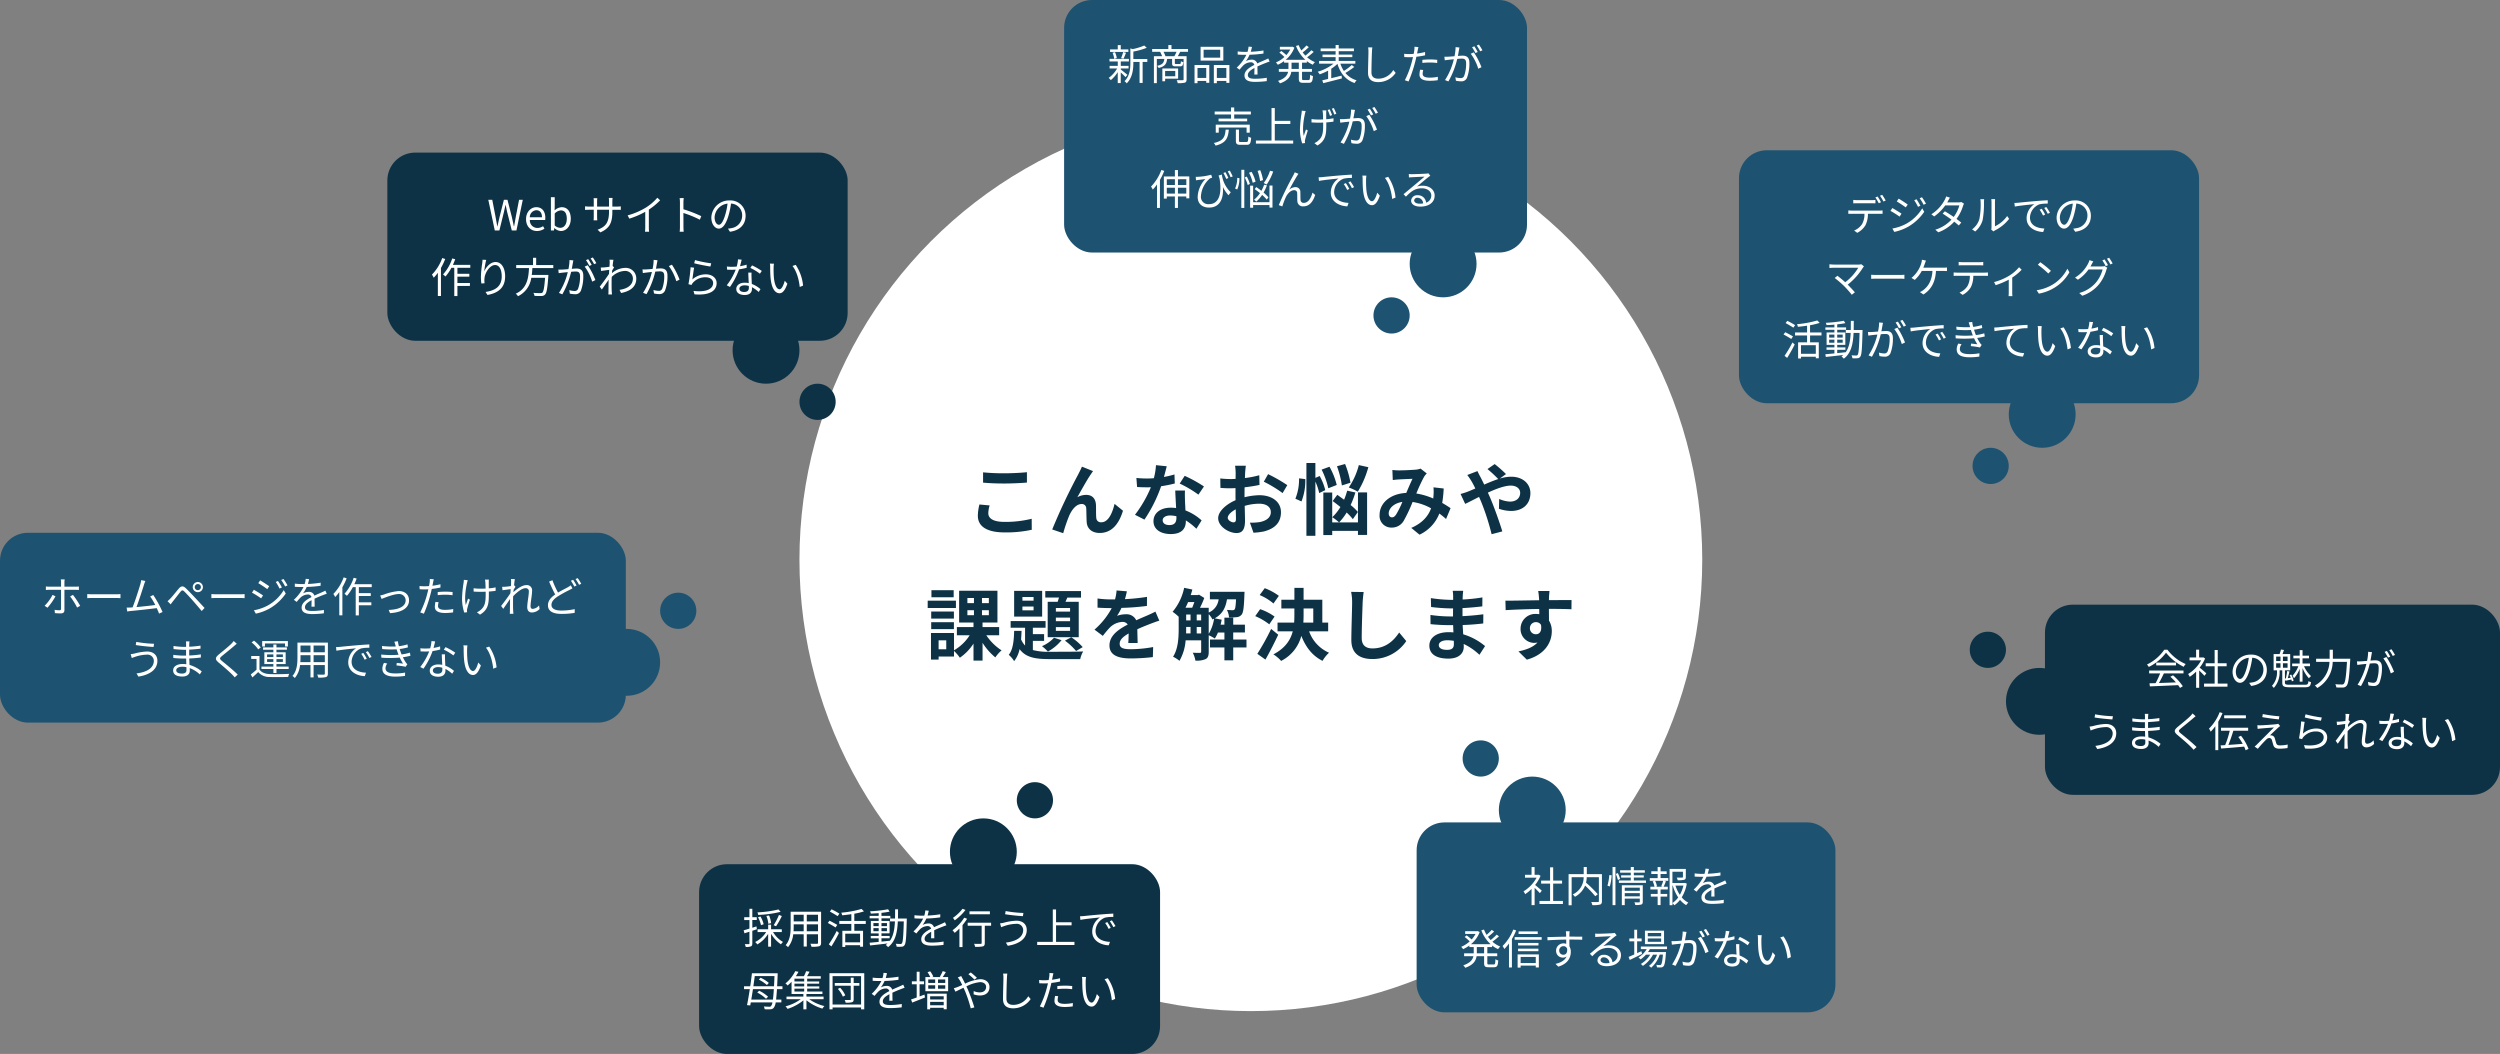 <svg xmlns="http://www.w3.org/2000/svg" width="897.21" height="378.249" viewBox="0 0 897.21 378.249">
  <rect x="0" y="0" width="897.21" height="378.249" fill="#808080" stroke="none"/>
  <g id="グループ_2145" data-name="グループ 2145" transform="translate(-271.09 -937.295)">
    <g id="ABOUT" transform="translate(0 -27.5)">
      <circle id="楕円形_91" data-name="楕円形 91" cx="162" cy="162" r="162" transform="translate(558 1003.667)" fill="#fff"/>
      <path id="パス_1191" data-name="パス 1191" d="M-96.1-20.356v3.7c2.268.2,4.7.308,7.644.308,2.66,0,6.132-.168,8.092-.336v-3.724c-2.156.224-5.348.392-8.12.392A73.452,73.452,0,0,1-96.1-20.356Zm2.352,11.872-3.668-.336a18.113,18.113,0,0,0-.56,4.032c0,3.836,3.22,5.992,9.632,5.992A43.147,43.147,0,0,0-78.624.252L-78.652-3.7a38.446,38.446,0,0,1-9.828,1.12c-4.032,0-5.74-1.288-5.74-3.08A10.317,10.317,0,0,1-93.744-8.484Zm37.1-12.32-3.976-1.6c-.476,1.176-1.008,2.1-1.372,2.856A216.183,216.183,0,0,0-71.288.14l3.948,1.344A58.881,58.881,0,0,1-65.212-4.76c1.008-2.268,2.576-4.228,4.48-4.228A1.536,1.536,0,0,1-59.08-7.42c.084,1.148.056,3.444.168,4.928C-58.8-.448-57.344,1.4-54.236,1.4c4.284,0,6.888-3.192,8.344-7.98l-3.024-2.464c-.812,3.472-2.3,6.608-4.732,6.608a1.628,1.628,0,0,1-1.82-1.512c-.14-1.176-.056-3.416-.112-4.676-.112-2.324-1.372-3.64-3.472-3.64a6.512,6.512,0,0,0-3.22.84c1.4-2.464,3.36-6.048,4.732-8.064C-57.232-19.936-56.924-20.412-56.644-20.8Zm26.46-1.736-3.864-.392a23.546,23.546,0,0,1-.756,4.676c-.868.084-1.708.112-2.548.112a35.373,35.373,0,0,1-3.724-.2l.252,3.248c1.2.084,2.352.112,3.5.112.476,0,.952,0,1.456-.028A44.115,44.115,0,0,1-41.58-5.124l3.388,1.736A51.592,51.592,0,0,0-32.2-15.372a48.576,48.576,0,0,0,4.9-.98l-.112-3.248a34.326,34.326,0,0,1-3.78.9C-30.772-20.216-30.408-21.644-30.184-22.54ZM-31.64-3.164c0-.98,1.036-1.708,2.66-1.708a10.059,10.059,0,0,1,2.268.28v.56c0,1.54-.588,2.6-2.52,2.6C-30.772-1.428-31.64-2.128-31.64-3.164Zm8.008-10.668h-3.5c.056,1.708.2,4.2.308,6.272-.644-.056-1.26-.112-1.932-.112-3.892,0-6.188,2.1-6.188,4.844,0,3.08,2.744,4.62,6.216,4.62,3.976,0,5.4-2.016,5.4-4.62v-.28a23.737,23.737,0,0,1,3.78,3l1.876-3a18.31,18.31,0,0,0-5.8-3.584c-.056-1.4-.14-2.744-.168-3.556C-23.66-11.48-23.716-12.656-23.632-13.832Zm4.816,1.484,1.988-2.94A48.232,48.232,0,0,0-23.744-19.1l-1.792,2.772A40.412,40.412,0,0,1-18.816-12.348ZM-1.792-22.736H-5.656a22.534,22.534,0,0,1,.2,2.464c0,.476,0,1.288-.028,2.268-.56.028-1.12.056-1.624.056a31.049,31.049,0,0,1-3.864-.224l.056,3.388a34.328,34.328,0,0,0,3.92.14c.448,0,.952-.028,1.484-.056v2.352c0,.644,0,1.316.028,1.988-3.444,1.484-6.244,4.032-6.244,6.468,0,2.968,3.836,5.32,6.552,5.32,1.848,0,3.08-.924,3.08-4.4,0-.952-.056-3.136-.112-5.348A18.878,18.878,0,0,1,3.052-9.1c2.436,0,4.116,1.12,4.116,3.024,0,2.044-1.792,3.164-4.06,3.584a21.56,21.56,0,0,1-3.444.2L.952,1.316A25.637,25.637,0,0,0,4.62.868c4.452-1.12,6.188-3.612,6.188-6.916,0-3.864-3.388-6.1-7.7-6.1a23.2,23.2,0,0,0-5.376.728V-12.46c0-.812,0-1.68.028-2.52,1.82-.224,3.752-.5,5.348-.868L3.024-19.32a34.292,34.292,0,0,1-5.152,1.008c.028-.7.056-1.372.084-1.988C-1.988-21.028-1.876-22.232-1.792-22.736Zm7.98,3.024L4.648-17A44.55,44.55,0,0,1,11.4-12.908l1.68-2.856A58.511,58.511,0,0,0,6.188-19.712ZM-8.288-4.032c0-.98,1.148-2.128,2.856-3.052.056,1.512.084,2.8.084,3.5,0,.952-.392,1.176-.9,1.176C-6.972-2.408-8.288-3.164-8.288-4.032ZM38.752-22.96a25.284,25.284,0,0,1-3.612,8.036,20.277,20.277,0,0,1,3.248,1.512,34.17,34.17,0,0,0,3.78-8.792Zm-3,6.328a32.867,32.867,0,0,0-1.932-6.72l-2.912.812a34.663,34.663,0,0,1,1.764,6.888Zm-4.928.812a26.113,26.113,0,0,0-2.6-6.552L25.4-21.336A29.122,29.122,0,0,1,27.8-14.644ZM17.3-18.2a18.621,18.621,0,0,1-1.316,7.308l2.184.98a20.4,20.4,0,0,0,1.372-8.008Zm9.408,4.228A20.7,20.7,0,0,0,24.7-19.04l-1.54.672v-5.348h-3.22V2.408h3.22V-17.024a19.62,19.62,0,0,1,1.372,4.116Zm11.7,7.84a18.835,18.835,0,0,0-2.6-2.492,31.138,31.138,0,0,0,1.708-4.508l-2.94-.644a24.661,24.661,0,0,1-1.12,3.248c-.84-.616-1.68-1.232-2.436-1.764l-1.652,2.24c.868.644,1.82,1.372,2.772,2.128a16.98,16.98,0,0,1-2.912,3.668A18.664,18.664,0,0,1,31.668-2.38a20.44,20.44,0,0,0,2.716-3.556A20.44,20.44,0,0,1,36.6-3.556Zm.028,3.752H29.2V-13.1H26.012V2.156H29.2V.644h9.24V2.1H41.72V-13.16H38.444ZM50.792-21.2l.14,3.612c.728-.112,1.708-.2,2.268-.224,1.288-.084,3.7-.168,4.816-.224-.644,1.316-1.456,3.22-2.24,5.068-5.628.252-9.576,3.556-9.576,7.9A4.192,4.192,0,0,0,50.512-.532,4.88,4.88,0,0,0,54.88-3a55.036,55.036,0,0,0,3.164-6.72A19.414,19.414,0,0,1,64.68-7.448C63.756-4.9,61.8-2.24,57.568-.42l2.968,2.436a14,14,0,0,0,7.112-7.588,29.194,29.194,0,0,1,2.408,1.96L71.68-7.5c-.812-.56-1.82-1.2-3-1.876a45.472,45.472,0,0,0,.532-5.18l-3.668-.42a18.443,18.443,0,0,1,0,3.052c-.028.308-.056.616-.084.952a25.194,25.194,0,0,0-6.076-1.792,59.659,59.659,0,0,1,2.8-6.02,6.75,6.75,0,0,1,.952-1.176L60.9-21.7a6.015,6.015,0,0,1-1.9.392c-1.316.112-4.284.252-5.88.252C52.5-21.056,51.548-21.112,50.792-21.2ZM49.476-5.6c0-1.764,1.764-3.668,4.9-4.144A31.358,31.358,0,0,1,52.108-5.18c-.5.7-.9.98-1.456.98C50.008-4.2,49.476-4.676,49.476-5.6Zm25.788-7,1.652,3.556c1.2-.532,2.968-1.484,4.984-2.492.252.56.5,1.148.756,1.736A86.777,86.777,0,0,1,86.408,1.848L90.244.84c-.924-3.136-3.08-9.128-4.4-12.18-.252-.56-.5-1.148-.784-1.736,3-1.372,6.048-2.52,8.232-2.52,2.1,0,3.36,1.148,3.36,2.576,0,2.016-1.54,3.164-3.64,3.164a10.578,10.578,0,0,1-3.892-.952L89.04-7.28a13.778,13.778,0,0,0,4.312.784c4.284,0,6.972-2.492,6.972-6.412,0-3.248-2.6-5.88-6.944-5.88a14.288,14.288,0,0,0-4.032.672L91.56-19.74a43.291,43.291,0,0,0-4.06-3.584l-2.576,1.792a45.789,45.789,0,0,1,3.864,3.584c-1.624.532-3.332,1.232-5.04,1.988-.448-.952-.9-1.848-1.316-2.66-.308-.532-.868-1.68-1.12-2.184l-3.64,1.4a23.67,23.67,0,0,1,1.652,2.464c.42.728.84,1.54,1.232,2.38-.84.364-1.708.728-2.52,1.064A23.321,23.321,0,0,1,75.264-12.6ZM-106.652,21.952h-7.98v2.52h7.98Zm.812,3.752h-10.136v2.632h10.136Zm-.728,3.892h-8.148v2.548h8.148Zm-8.148,6.328h8.148V33.432h-8.148Zm5.4,7.224h-2.744v-3.22h2.744Zm7.588-14.028h2.352v1.792h-2.352Zm0-4.368h2.352v1.82h-2.352Zm7.7,1.82h-2.464v-1.82h2.464Zm0,4.34h-2.464V29.12h2.464Zm3.7,7.2v-2.94h-5.964V33.544h5.348v-11.4h-13.748v11.4h5.152v1.624H-105.5v2.94h4.592a16.213,16.213,0,0,1-5.628,5.4V37.3h-8.26v9.548h2.744V45.752h5.516V43.736a14.244,14.244,0,0,1,2.1,2.436,17.687,17.687,0,0,0,4.9-5.068v6.1h3.248V40.824A21.836,21.836,0,0,0-91.7,46.06a12.042,12.042,0,0,1,2.24-2.52,19.1,19.1,0,0,1-5.488-5.432Zm25.452-8.484h-5.1V28.336h5.1Zm0,3.444h-5.1V31.78h5.1Zm0,3.472h-5.1V35.2h5.1ZM-72.912,26.1V38.808h11.144V26.1h-4.76l.672-1.512h4.9V22.26H-73.78v2.324h4.928c-.168.5-.308,1.036-.476,1.512Zm6.188,13.944a22.473,22.473,0,0,1,4,3.724l2.38-1.4a20.875,20.875,0,0,0-4.088-3.528ZM-70.644,39a12.784,12.784,0,0,1-4.312,3.024,20.055,20.055,0,0,1,2.128,1.932,16.407,16.407,0,0,0,4.9-4.088ZM-77.98,25.7h-4V24.388h4Zm0,3.472h-4V27.8h4Zm3.08-7H-84.952v9.24H-74.9Zm-3.332,17.948H-74.2V37.716h-4.032v-2.3h4.564V33.012H-86.212V35.42h5.18V41.8a7.538,7.538,0,0,1-1.428-2.212c.084-1.008.14-2.016.168-3.052h-2.66c-.084,3.36-.364,6.664-1.932,8.6A9.337,9.337,0,0,1-84.952,47.4a10.366,10.366,0,0,0,1.96-4.312c2.24,3.052,5.712,3.584,10.976,3.584h10.78a9.031,9.031,0,0,1,1.064-2.744c-2.3.112-9.94.112-11.844.112a22.287,22.287,0,0,1-6.216-.616Zm33.74-17.78-3.7-.308a15.567,15.567,0,0,1-.56,3.22h-1.344a36.432,36.432,0,0,1-4.928-.336V28.2c1.54.112,3.584.168,4.732.168h.364a27.479,27.479,0,0,1-6.188,7.728l3,2.24a32.238,32.238,0,0,1,2.6-3.08,6.82,6.82,0,0,1,4.368-1.932,2.154,2.154,0,0,1,1.96.952c-3.192,1.652-6.552,3.892-6.552,7.476,0,3.612,3.248,4.676,7.644,4.676a70.043,70.043,0,0,0,7.924-.476l.112-3.612a45.8,45.8,0,0,1-7.952.784c-2.744,0-4.06-.42-4.06-1.96,0-1.4,1.12-2.492,3.22-3.7-.028,1.232-.056,2.576-.14,3.416h3.36c-.028-1.288-.084-3.36-.112-4.928,1.708-.784,3.3-1.4,4.564-1.9.952-.364,2.436-.924,3.332-1.176l-1.4-3.248c-1.036.532-2.016.98-3.108,1.456-1.148.5-2.324.98-3.78,1.652a3.791,3.791,0,0,0-3.724-2.156,9.488,9.488,0,0,0-3.164.56,19.549,19.549,0,0,0,1.6-2.856,83.409,83.409,0,0,0,9.128-.7l.028-3.248a70.887,70.887,0,0,1-7.924.812A26.788,26.788,0,0,0-44.492,22.344Zm29.372,8.2a7.936,7.936,0,0,1,1.344,1.9c.2-.084.392-.2.588-.28a15.393,15.393,0,0,1-1.932,5.46Zm-4.312,6.916V35.14h1.6v2.324Zm-3.78-2.324h1.568v2.324h-1.6c.028-.644.028-1.26.028-1.848Zm2.94-8.932c-.252.7-.5,1.428-.784,2.044h-2.408c.336-.644.644-1.344.952-2.044Zm.84,4.48h1.6v2.1h-1.6Zm-3.78,0h1.568v2.1h-1.568Zm21.644,8.96h-4.76v-2.52h4.2v-2.8h-4.2v-2.52H-9.492v2.52h-1.372c.168-.588.28-1.2.392-1.792l-2.492-.5c2.856-1.568,3.92-3.892,4.4-6.8H-5.32c-.112,2.324-.252,3.276-.5,3.584a.829.829,0,0,1-.756.308c-.392,0-1.148-.028-2.016-.112A6.637,6.637,0,0,1-7.84,31.7a20.678,20.678,0,0,0,2.828-.084A2.491,2.491,0,0,0-3.3,30.688c.588-.728.84-2.66.98-7.112.028-.364.056-1.064.056-1.064H-14.7v2.716h3.136A5.864,5.864,0,0,1-15.12,29.96V28.252h-3.136a31.425,31.425,0,0,0,1.54-3.528l-1.9-1.176-.42.14h-2.548c.224-.644.42-1.316.588-1.988l-2.94-.616a19.6,19.6,0,0,1-4.144,8.6A18.038,18.038,0,0,1-25.9,31.472v4.144c0,3.136-.14,7.308-2.016,10.192a11.516,11.516,0,0,1,2.3,1.484,17.447,17.447,0,0,0,2.212-7.364h5.572V43.96c0,.364-.14.476-.476.476s-1.428,0-2.548-.056a8.887,8.887,0,0,1,.952,2.828,7.872,7.872,0,0,0,3.724-.56c.84-.476,1.064-1.316,1.064-2.632V38.108a15.65,15.65,0,0,1,2.184,1.176,11.943,11.943,0,0,0,1.12-2.156h2.324v2.52h-5.18V42.5h5.18v4.62h3.164V42.5h4.76Zm11.62-15.68a21.087,21.087,0,0,0-5.068-2.744l-1.82,2.464A19.227,19.227,0,0,1,8.12,26.712Zm-1.54,7.448a19.537,19.537,0,0,0-5.18-2.66L1.568,31.248a21.747,21.747,0,0,1,5.04,2.94ZM7.28,35.84a84.354,84.354,0,0,1-4.956,8.932l2.912,2.072C6.8,44.1,8.428,40.88,9.828,37.912ZM18.928,28.5H22.4v5.068H18.844c.056-.924.084-1.82.084-2.744Zm8.82,8.2V33.572h-2.1v-8.2h-6.72V21.112h-3.3v4.256H10.948V28.5h4.676v2.3q0,1.386-.084,2.772H9.576v3.136h5.46c-.812,3.136-2.688,6.02-6.944,8.26a12.692,12.692,0,0,1,2.772,2.352,14.006,14.006,0,0,0,7.252-8.988c1.6,4.06,3.976,7.168,7.616,8.96a12.375,12.375,0,0,1,2.324-2.912,13.13,13.13,0,0,1-7.14-7.672ZM40.488,22.6,35.98,22.54a17.859,17.859,0,0,1,.364,3.78c0,2.408-.28,9.772-.28,13.524,0,4.788,2.968,6.8,7.56,6.8a14.494,14.494,0,0,0,12.152-6.44l-2.548-3.08c-2.016,3.052-4.956,5.712-9.576,5.712-2.184,0-3.864-.924-3.864-3.752,0-3.472.224-9.744.336-12.768C40.18,25.2,40.32,23.772,40.488,22.6Zm26.964,19.04c0-.952,1.092-1.736,3.08-1.736a15.551,15.551,0,0,1,2.3.2c.028.5.028.9.028,1.2,0,1.624-.98,2.044-2.464,2.044C68.46,43.344,67.452,42.7,67.452,41.636Zm8.764-19.488h-3.78A11.256,11.256,0,0,1,72.6,24.08V25.4H71.512A52.275,52.275,0,0,1,64.6,24.78l.084,3.192a64.366,64.366,0,0,0,6.86.5h1.036c-.028.952-.028,1.96-.028,2.884H71.2a49.477,49.477,0,0,1-6.748-.532l.028,3.3c1.848.224,5.04.364,6.664.364H72.6c.028.84.056,1.736.112,2.6-.56-.056-1.148-.084-1.736-.084-4.312,0-6.916,1.988-6.916,4.816,0,2.968,2.352,4.676,6.832,4.676,3.7,0,5.516-1.848,5.516-4.228,0-.308,0-.644-.028-1.036a21.462,21.462,0,0,1,5.656,3.892L84.056,42a21.921,21.921,0,0,0-7.84-4.228c-.084-1.12-.14-2.268-.2-3.332,2.688-.084,4.872-.28,7.392-.56l.028-3.3c-2.268.308-4.648.532-7.476.672V28.364c2.716-.14,5.264-.392,7.112-.616l.028-3.22a58.684,58.684,0,0,1-7.084.756c0-.448,0-.868.028-1.148A18.911,18.911,0,0,1,76.216,22.148Zm30.968.084h-4.06a20.318,20.318,0,0,1,.28,2.436c.028.224.028.5.056.868-3.808.056-8.9.168-12.1.168l.084,3.388c3.444-.2,7.812-.364,12.04-.42.028.616.028,1.26.028,1.876a7.266,7.266,0,0,0-1.12-.084A5.281,5.281,0,0,0,96.8,35.7a4.94,4.94,0,0,0,4.816,5.152,5.987,5.987,0,0,0,1.26-.14c-1.54,1.68-4,2.6-6.832,3.192l3,2.968c6.832-1.9,8.96-6.552,8.96-10.192a7.126,7.126,0,0,0-1.008-3.836c0-1.232-.028-2.772-.028-4.2,3.808,0,6.412.056,8.092.14l.028-3.3c-1.456-.028-5.292.028-8.12.028.028-.336.028-.644.028-.868C107.016,24.192,107.128,22.68,107.184,22.232Zm-7.028,13.412a2.108,2.108,0,0,1,2.156-2.24,2.064,2.064,0,0,1,1.82.98c.392,2.464-.644,3.36-1.82,3.36A2.091,2.091,0,0,1,100.156,35.644Z" transform="translate(720 1154.667)" fill="#0d3246"/>
    </g>
    <g id="グループ_2138" data-name="グループ 2138" transform="translate(78 -74)">
      <g id="グループ_2137" data-name="グループ 2137">
        <rect id="長方形_2457" data-name="長方形 2457" width="165.2" height="67.54" rx="10" transform="translate(332.1 1066.06)" fill="#0d3246"/>
        <path id="パス_1184" data-name="パス 1184" d="M-44.34,0h1.65l1.635-6.63c.18-.87.375-1.665.555-2.5h.06c.18.84.345,1.635.54,2.5L-38.235,0h1.665l2.28-11.01h-1.335l-1.155,6q-.315,1.755-.63,3.555h-.075c-.255-1.2-.51-2.385-.78-3.555l-1.53-6H-41.07l-1.515,6c-.27,1.185-.54,2.37-.8,3.555h-.06c-.21-1.185-.435-2.37-.645-3.555l-1.155-6h-1.425Zm15.12.2a4.848,4.848,0,0,0,2.7-.84l-.495-.9a3.511,3.511,0,0,1-2.04.645,2.7,2.7,0,0,1-2.7-2.85h5.49a5.329,5.329,0,0,0,.06-.78c0-2.325-1.17-3.825-3.24-3.825-1.89,0-3.675,1.65-3.675,4.29C-33.12-1.38-31.38.2-29.22.2ZM-31.77-4.74a2.5,2.5,0,0,1,2.34-2.52c1.275,0,2.025.885,2.025,2.52ZM-20.61.2c1.875,0,3.54-1.605,3.54-4.41,0-2.49-1.14-4.14-3.255-4.14A4.1,4.1,0,0,0-22.875-7.2l.045-1.47v-3.27h-1.365V0H-23.1l.12-.84h.06A3.618,3.618,0,0,0-20.61.2Zm-.225-1.14A3.126,3.126,0,0,1-22.83-1.8V-6.075A3.364,3.364,0,0,1-20.64-7.2C-19.1-7.2-18.5-5.985-18.5-4.185-18.5-2.16-19.485-.945-20.835-.945Zm18.69-5.94v-.54h1.65c.66,0,1.215.03,1.38.045V-8.64a11.029,11.029,0,0,1-1.38.075h-1.65V-10.44a11.372,11.372,0,0,1,.075-1.23H-3.42a8.363,8.363,0,0,1,.075,1.23v1.875H-7.62v-1.92a9.259,9.259,0,0,1,.075-1.095H-8.88a9.263,9.263,0,0,1,.06,1.095v1.92h-1.62a11,11,0,0,1-1.5-.1v1.3c.18-.015.855-.06,1.5-.06h1.62v2.43c0,.57-.045,1.215-.06,1.365h1.32c-.015-.15-.06-.81-.06-1.365v-2.43h4.275v.63c0,4.2-1.365,5.49-4.1,6.54L-6.435.69C-3-.84-2.145-2.895-2.145-6.885Zm5.49,1.47.6,1.17A29.629,29.629,0,0,0,9.66-6.69v5.55A13.915,13.915,0,0,1,9.57.465h1.47a11.319,11.319,0,0,1-.09-1.605V-7.47A24.54,24.54,0,0,0,15-10.815L14-11.745A17.872,17.872,0,0,1,9.9-8.22,24.8,24.8,0,0,1,3.345-5.415ZM22.11-1.32a13.217,13.217,0,0,1-.1,1.77H23.46c-.06-.5-.09-1.305-.09-1.77,0-.435,0-2.7-.015-4.95a39.326,39.326,0,0,1,5.9,2.415l.51-1.275a47.943,47.943,0,0,0-6.405-2.475V-10.05c0-.45.06-1.1.105-1.56H21.99a9.468,9.468,0,0,1,.12,1.56ZM45.675-5.25a5.435,5.435,0,0,0-5.745-5.52,6.393,6.393,0,0,0-6.555,6.105c0,2.475,1.335,4.005,2.67,4.005,1.4,0,2.58-1.575,3.495-4.665a29.507,29.507,0,0,0,.9-4.32,4.177,4.177,0,0,1,4,4.35A4.53,4.53,0,0,1,40.635-.84a11.331,11.331,0,0,1-1.29.195L40.05.465C43.6,0,45.675-2.1,45.675-5.25Zm-11.13.48a5.232,5.232,0,0,1,4.65-4.86,24.508,24.508,0,0,1-.84,4.05C37.59-3.045,36.8-2.04,36.09-2.04,35.415-2.04,34.545-2.88,34.545-4.77ZM-63.195,9.9A16.7,16.7,0,0,1-66.9,15.86a5.6,5.6,0,0,1,.645,1.11,14.876,14.876,0,0,0,1.485-1.785v8.34h1.11V13.46a23.211,23.211,0,0,0,1.53-3.21Zm10.065,3.51V12.35h-6.24c.3-.66.585-1.335.825-2.025l-1.065-.285a15.891,15.891,0,0,1-3.3,5.745,7.294,7.294,0,0,1,.87.75,16.439,16.439,0,0,0,2.13-3.12h1.035V23.54h1.125V19.91h4.485V18.86H-57.75V16.595h4.275V15.56H-57.75V13.415Zm5.715-2.85-1.32-.045c-.03.405-.06.84-.12,1.29a39.637,39.637,0,0,0-.465,4.845,18.267,18.267,0,0,0,.165,2.385L-48,18.95a6.991,6.991,0,0,1-.03-1.845c.18-1.965,1.92-4.695,3.795-4.695,1.575,0,2.385,1.71,2.385,4.08,0,3.765-2.55,5.1-5.805,5.58l.7,1.08c3.72-.675,6.33-2.5,6.33-6.675,0-3.15-1.425-5.145-3.42-5.145-1.9,0-3.465,1.875-4.08,3.4A27.849,27.849,0,0,1-47.415,10.565ZM-23.34,13.49V12.425h-6.15V9.815h-1.125v2.61H-36.66V13.49h4.6c-.18,3.45-.615,7.335-4.755,9.2a3.792,3.792,0,0,1,.8.915,8.575,8.575,0,0,0,4.77-6.6h4.95c-.255,3.465-.54,4.935-.99,5.325-.15.15-.36.165-.7.165-.375,0-1.44,0-2.5-.1a2.551,2.551,0,0,1,.39,1.08c1,.06,1.98.075,2.505.045a1.672,1.672,0,0,0,1.275-.5c.585-.6.885-2.25,1.185-6.525.015-.18.03-.54.03-.54h-5.97c.12-.825.18-1.65.225-2.46Zm7.2-2.745-1.38-.135a16.746,16.746,0,0,1-.39,3.27c-.915.075-1.785.15-2.28.165-.48.015-.87.015-1.35,0l.135,1.29c.375-.06,1.005-.135,1.35-.18.39-.045,1.11-.12,1.905-.195a23.793,23.793,0,0,1-3.165,7.47l1.215.495a30.614,30.614,0,0,0,3.165-8.085c.645-.06,1.245-.105,1.6-.105.96,0,1.59.255,1.59,1.62a12.674,12.674,0,0,1-.705,4.59,1.251,1.251,0,0,1-1.32.78,7.3,7.3,0,0,1-1.83-.315l.195,1.26a9.088,9.088,0,0,0,1.77.21,2.112,2.112,0,0,0,2.19-1.245,14.55,14.55,0,0,0,.87-5.415c0-2.04-1.1-2.55-2.445-2.55-.36,0-.975.045-1.68.1.165-.81.3-1.695.39-2.13C-16.26,11.345-16.2,11.03-16.14,10.745Zm5.16,1.74-1.095.495A17.6,17.6,0,0,1-9.39,18.365l1.155-.555A25.589,25.589,0,0,0-10.98,12.485Zm.18-2.175-.81.33a18.361,18.361,0,0,1,1.215,2.085l.825-.36A21.258,21.258,0,0,0-10.8,10.31Zm1.65-.615-.8.345A16.82,16.82,0,0,1-8.7,12.11l.81-.36A21.648,21.648,0,0,0-9.15,9.695ZM-3.105,11.6c0,.165-.03.72-.075,1.425-.78.12-1.665.225-2.16.255-.36.015-.645.03-.975.015l.12,1.245c.945-.135,2.25-.315,2.94-.4-.045.48-.075.975-.105,1.455-.75,1.185-2.475,3.525-3.315,4.575l.75,1.035c.72-1.02,1.71-2.445,2.445-3.555,0,.24-.015.45-.015.6-.03,1.635-.03,2.4-.045,3.84a8.315,8.315,0,0,1-.045.885H-2.28c-.03-.27-.06-.645-.075-.915-.075-1.335-.06-2.25-.06-3.615,0-.54.015-1.14.045-1.77a6.993,6.993,0,0,1,4.7-2.145,2.743,2.743,0,0,1,2.9,2.67c.015,2.58-2.265,3.765-4.8,4.125l.555,1.125c3.27-.63,5.475-2.2,5.46-5.22a3.79,3.79,0,0,0-3.93-3.8A7.581,7.581,0,0,0-2.28,15.32c.015-.33.045-.66.075-.975.225-.375.48-.78.675-1.05l-.45-.525c-.03.015-.045.015-.075.03.105-1.05.225-1.89.3-2.265l-1.41-.045A7.169,7.169,0,0,1-3.105,11.6Zm17.175-.9-1.395-.15a15.673,15.673,0,0,1-.39,3.27c-.9.075-1.785.15-2.28.165a13.209,13.209,0,0,1-1.335,0l.12,1.305c.39-.06,1.005-.135,1.35-.18.39-.045,1.11-.135,1.9-.21A24.012,24.012,0,0,1,8.88,22.385l1.23.48a30.855,30.855,0,0,0,3.15-8.085c.66-.06,1.26-.1,1.62-.1.945,0,1.59.255,1.59,1.635a12.705,12.705,0,0,1-.72,4.59,1.239,1.239,0,0,1-1.3.765,7.3,7.3,0,0,1-1.845-.3L12.8,22.61a8.155,8.155,0,0,0,1.77.225,2.112,2.112,0,0,0,2.19-1.26,14.252,14.252,0,0,0,.87-5.415c0-2.025-1.095-2.535-2.43-2.535-.36,0-.99.045-1.695.105.165-.825.3-1.71.39-2.145C13.95,11.3,14.01,10.97,14.07,10.7Zm5.16,1.59-1.095.495a17.623,17.623,0,0,1,2.67,5.43l1.17-.555A26.679,26.679,0,0,0,19.23,12.29Zm8.295-1.65-.3,1.14c1.14.315,4.4.975,5.82,1.17l.285-1.155A40.972,40.972,0,0,1,27.525,10.64Zm-.33,2.73-1.26-.165a53.56,53.56,0,0,1-.765,6.09l1.11.27a2.369,2.369,0,0,1,.45-.75,5.879,5.879,0,0,1,4.65-2.01c1.53,0,2.64.855,2.64,2.055,0,2.055-2.31,3.42-7.05,2.835l.36,1.23c5.58.465,7.95-1.35,7.95-4.035,0-1.755-1.53-3.135-3.825-3.135a7.2,7.2,0,0,0-4.89,1.83C26.73,16.625,26.985,14.39,27.195,13.37Zm17.07-2.88-1.32-.12a12.443,12.443,0,0,1-.465,2.6c-.585.045-1.155.075-1.695.075a14.149,14.149,0,0,1-1.83-.1l.075,1.125c.57.03,1.2.045,1.755.045.435,0,.885-.015,1.335-.045a22.2,22.2,0,0,1-3.21,5.61l1.155.6a26.53,26.53,0,0,0,3.27-6.33,20.343,20.343,0,0,0,2.73-.555l-.03-1.125a14.5,14.5,0,0,1-2.355.555C43.92,11.945,44.13,11.03,44.265,10.49ZM43.44,20.9c0-.69.75-1.2,1.845-1.2a5.2,5.2,0,0,1,1.545.225c.015.255.015.48.015.675,0,.825-.42,1.485-1.665,1.485C44.01,22.085,43.44,21.6,43.44,20.9Zm4.365-5.775h-1.17c.03,1.065.1,2.55.165,3.78a6.694,6.694,0,0,0-1.47-.15c-1.695,0-3,.87-3,2.25,0,1.485,1.35,2.16,3,2.16,1.86,0,2.625-.975,2.625-2.175,0-.18,0-.39-.015-.63a11.212,11.212,0,0,1,2.43,1.725l.645-1.02A10.291,10.291,0,0,0,47.9,19.2c-.03-.93-.09-1.905-.1-2.46C47.775,16.2,47.775,15.74,47.805,15.125Zm3,.4.675-.99a22.657,22.657,0,0,0-3.495-1.995l-.615.915A17.565,17.565,0,0,1,50.805,15.53Zm5.04-3.6L54.39,11.9a6.766,6.766,0,0,1,.1,1.335c0,.87.03,2.7.165,4.005.4,3.885,1.77,5.3,3.195,5.3,1.005,0,1.92-.87,2.82-3.42L59.73,18.05c-.39,1.5-1.095,3.06-1.86,3.06-1.065,0-1.8-1.665-2.04-4.17-.105-1.245-.12-2.61-.105-3.555A11.42,11.42,0,0,1,55.845,11.93Zm7.815.42-1.17.4c1.44,1.755,2.34,4.83,2.61,7.545l1.2-.495A16.121,16.121,0,0,0,63.66,12.35Z" transform="translate(415 1094)" fill="#fff"/>
      </g>
      <circle id="楕円形_92" data-name="楕円形 92" cx="12" cy="12" r="12" transform="translate(456 1125)" fill="#0d3246"/>
      <circle id="楕円形_93" data-name="楕円形 93" cx="6.5" cy="6.5" r="6.5" transform="translate(480 1149)" fill="#0d3246"/>
    </g>
    <g id="グループ_2141" data-name="グループ 2141" transform="translate(-32 63)">
      <g id="グループ_2137-2" data-name="グループ 2137">
        <rect id="長方形_2457-2" data-name="長方形 2457" width="224.6" height="68.125" rx="10" transform="translate(303.09 1065.505)" fill="#1d5371"/>
        <path id="パス_1190" data-name="パス 1190" d="M-88.695-11.76H-90.1A5.564,5.564,0,0,1-90-10.7V-9.15h-4.17a8.5,8.5,0,0,1-1.275-.09v1.275a11.64,11.64,0,0,1,1.29-.06H-90V-1.26c0,.405-.18.57-.585.57A10.538,10.538,0,0,1-92.31-.855l.1,1.185a20.054,20.054,0,0,0,2.13.1c.915,0,1.29-.405,1.29-1.185V-8.025h3.975c.36,0,.81.015,1.215.045V-9.225a11.51,11.51,0,0,1-1.23.075h-3.96V-10.7A9.787,9.787,0,0,1-88.695-11.76ZM-92-5.7l-1.05-.51A15.3,15.3,0,0,1-95.91-2.3l1.035.7A21.54,21.54,0,0,0-92-5.7Zm6.27-.51-1.02.555a24.272,24.272,0,0,1,2.505,3.99l1.11-.615A30.675,30.675,0,0,0-85.725-6.21ZM-80.6-6.5v1.47c.465-.045,1.26-.075,2.085-.075h8.235c.675,0,1.305.06,1.605.075V-6.5c-.33.03-.87.075-1.62.075h-8.22C-79.35-6.42-80.145-6.465-80.6-6.5Zm20.85-4.7-1.5-.3a9.438,9.438,0,0,1-.285,1.44c-.42,1.47-1.95,6.27-2.79,8.34-.27.015-.525.03-.75.045-.435.015-.945.03-1.395.015l.225,1.4c.435-.06.87-.135,1.245-.165,2.01-.18,7.035-.735,9.345-1.035.345.735.63,1.425.825,1.965l1.26-.57a42.262,42.262,0,0,0-3.33-6.1l-1.125.51A21.3,21.3,0,0,1-56.19-2.58c-1.65.225-4.53.54-6.735.75.75-1.95,2.235-6.555,2.67-7.965C-60.06-10.425-59.895-10.815-59.745-11.19ZM-42.015-9a1.1,1.1,0,0,1,1.11-1.1A1.091,1.091,0,0,1-39.81-9,1.1,1.1,0,0,1-40.9-7.905,1.1,1.1,0,0,1-42.015-9Zm-.72,0A1.825,1.825,0,0,0-40.9-7.185,1.812,1.812,0,0,0-39.09-9,1.825,1.825,0,0,0-40.9-10.83,1.837,1.837,0,0,0-42.735-9ZM-51.78-3.945l1.125,1.14c.225-.315.555-.78.855-1.155.69-.84,1.935-2.475,2.655-3.36.51-.615.8-.675,1.38-.105.63.615,2.025,2.1,2.895,3.09.96,1.1,2.28,2.625,3.345,3.915l1.035-1.1c-1.155-1.23-2.655-2.865-3.66-3.93-.885-.945-2.16-2.28-3.075-3.15-1.02-.96-1.725-.8-2.535.15-.945,1.11-2.25,2.775-2.955,3.5C-51.12-4.545-51.39-4.275-51.78-3.945ZM-36.045-6.5v1.47c.465-.045,1.26-.075,2.085-.075h8.235c.675,0,1.305.06,1.6.075V-6.5c-.33.03-.87.075-1.62.075h-8.22C-34.8-6.42-35.6-6.465-36.045-6.5Zm23.91-4.7-.825.345a16.772,16.772,0,0,1,1.365,2.37l.855-.39A22.148,22.148,0,0,0-12.135-11.19Zm1.965-.72-.84.36A16.309,16.309,0,0,1-9.585-9.225l.855-.39A21.629,21.629,0,0,0-10.17-11.91Zm-8.37.495-.675,1.005c.87.51,2.505,1.59,3.225,2.145l.7-1.035C-15.93-9.765-17.655-10.92-18.54-11.415ZM-20.79-.69-20.1.525a17.912,17.912,0,0,0,4.965-1.86A17.653,17.653,0,0,0-9.36-6.69l-.72-1.245A15.332,15.332,0,0,1-15.765-2.43,16.418,16.418,0,0,1-20.79-.69Zm-.015-7.35-.675,1.02a33.14,33.14,0,0,1,3.285,2.055l.675-1.05C-18.165-6.48-19.92-7.56-20.805-8.04Zm19.83-3.825L-2.2-11.97A7.684,7.684,0,0,1-2.58-10.1c-.33.015-.675.015-.99.015a21.955,21.955,0,0,1-2.535-.165V-9.12c.825.06,1.815.09,2.46.09h.66A15.823,15.823,0,0,1-6.45-4.44l1.02.75A19.816,19.816,0,0,1-4.065-5.25a3.949,3.949,0,0,1,2.58-1.095,1.252,1.252,0,0,1,1.365.93C-1.875-4.5-3.66-3.39-3.66-1.62-3.66.21-1.935.675.21.675A35.237,35.237,0,0,0,4.32.405L4.35-.8a26.71,26.71,0,0,1-4.095.36c-1.545,0-2.715-.18-2.715-1.35,0-.99.975-1.785,2.37-2.52,0,.795-.015,1.77-.045,2.34H1.02C1.005-2.7.99-3.975.975-4.845c1.14-.54,2.2-.975,3.045-1.29a13.061,13.061,0,0,1,1.335-.48L4.86-7.74c-.42.225-.78.39-1.23.585-.78.36-1.695.72-2.715,1.215a1.937,1.937,0,0,0-2.01-1.35,4.3,4.3,0,0,0-2.085.555A11.91,11.91,0,0,0-1.83-9.06a43.388,43.388,0,0,0,4.98-.42l.015-1.11a36.89,36.89,0,0,1-4.575.465A15.313,15.313,0,0,0-.975-11.865ZM11.43-12.5A16.7,16.7,0,0,1,7.725-6.54,5.6,5.6,0,0,1,8.37-5.43,14.875,14.875,0,0,0,9.855-7.215v8.34h1.11V-8.94a23.211,23.211,0,0,0,1.53-3.21ZM21.5-8.985V-10.05h-6.24c.3-.66.585-1.335.825-2.025l-1.065-.285a15.891,15.891,0,0,1-3.3,5.745,7.294,7.294,0,0,1,.87.75,16.439,16.439,0,0,0,2.13-3.12H15.75V1.14h1.125V-2.49H21.36V-3.54H16.875V-5.805H21.15V-6.84H16.875V-8.985Zm3.03,3,.51,1.23C26-5.13,29.28-6.51,31.14-6.51a2.3,2.3,0,0,1,2.535,2.22c0,2.445-2.85,3.375-6.09,3.48l.48,1.155C32.115.09,34.89-1.38,34.89-4.26c0-2.055-1.53-3.33-3.66-3.33a20.425,20.425,0,0,0-5.3,1.23A14.116,14.116,0,0,1,24.525-5.985Zm20.97,2.4L44.37-3.69a9.376,9.376,0,0,0-.225,1.77c0,1.485,1.29,2.205,3.66,2.205a19.941,19.941,0,0,0,2.9-.21l.045-1.215a14.438,14.438,0,0,1-2.925.3c-2.145,0-2.535-.69-2.535-1.4A5.3,5.3,0,0,1,45.5-3.585Zm-1.725-8.22-1.44-.12a6,6,0,0,1-.045,1.245c-.045.3-.12.78-.225,1.305-.585.045-1.125.075-1.62.075a13.589,13.589,0,0,1-1.8-.105l.045,1.17c.54.03,1.08.06,1.74.06.42,0,.885-.015,1.38-.045-.12.54-.255,1.11-.39,1.605A32.709,32.709,0,0,1,38.9.09l1.32.45a45.971,45.971,0,0,0,2.34-6.87c.18-.66.345-1.35.48-2.01a28.8,28.8,0,0,0,3.12-.51v-1.185a22.208,22.208,0,0,1-2.88.54c.09-.405.165-.8.225-1.11S43.68-11.475,43.77-11.805ZM45.18-7.23v1.11a24.649,24.649,0,0,1,2.79-.15,18.966,18.966,0,0,1,2.52.18l.03-1.14a24.009,24.009,0,0,0-2.6-.135C46.965-7.365,45.975-7.305,45.18-7.23ZM63.54-11.7h-1.4a9.02,9.02,0,0,1,.135.9c.03.375.075,1.38.09,2.325-.63.03-1.275.045-1.89.045A16.819,16.819,0,0,1,58.065-8.6v1.2c.645.045,1.71.09,2.43.09.615,0,1.26-.015,1.9-.045v.465c0,2.88-.09,4.575-1.695,5.985A4.919,4.919,0,0,1,59.25.03l1.1.855c3.18-1.875,3.18-4.32,3.18-7.77V-7.41c.9-.06,1.74-.15,2.43-.255V-8.9a17.762,17.762,0,0,1-2.445.345c-.015-.93-.03-1.935-.015-2.265A7.728,7.728,0,0,1,63.54-11.7Zm-7.59.225-1.4-.135a6.229,6.229,0,0,1-.075,1.005,40.515,40.515,0,0,0-.57,5.985,16.712,16.712,0,0,0,.8,4.755l1.02-.12c-.015-.15-.03-.36-.045-.51a2.264,2.264,0,0,1,.075-.675c.165-.735.615-2.265.975-3.315l-.645-.39c-.285.75-.6,1.665-.81,2.3-.57-2.46-.06-5.745.42-7.92C55.77-10.785,55.875-11.19,55.95-11.475Zm15.57.675c0,.165-.03.72-.075,1.425-.78.135-1.665.225-2.16.255-.36.015-.645.03-.975.015l.12,1.23c.945-.135,2.265-.315,2.94-.405-.03.48-.075.99-.105,1.485-.75,1.17-2.49,3.51-3.33,4.56L68.7-1.2c.72-1.02,1.71-2.445,2.445-3.555,0,.24-.015.45-.015.6-.03,1.635-.03,2.4-.045,3.84,0,.24-.015.615-.045.885h1.305c-.03-.27-.06-.645-.075-.915-.075-1.335-.06-2.25-.06-3.615,0-.54.015-1.14.045-1.77,1.38-1.47,3.195-2.88,4.41-2.88A1.078,1.078,0,0,1,77.88-7.38c0,1.47-.57,3.93-.57,5.6,0,1.245.675,1.89,1.665,1.89a3.89,3.89,0,0,0,2.76-1.245L81.54-2.43a3.318,3.318,0,0,1-2.265,1.245c-.54,0-.78-.42-.78-.915,0-1.53.555-4.11.555-5.61a1.861,1.861,0,0,0-2.085-2.01c-1.515,0-3.45,1.455-4.62,2.535.03-.3.045-.585.075-.87.225-.375.48-.78.675-1.05L72.66-9.63c-.03.015-.06.015-.09.03.105-1.05.225-1.89.3-2.265l-1.41-.045A7.169,7.169,0,0,1,71.52-10.8Zm14.82-.675-1.185.495c.705,1.62,1.5,3.375,2.19,4.62-1.62,1.11-2.6,2.325-2.6,3.885,0,2.25,2.025,3.09,4.845,3.09A27.746,27.746,0,0,0,94.335.24L94.35-1.1a22.319,22.319,0,0,1-4.8.51C87.18-.585,86-1.365,86-2.61c0-1.14.84-2.13,2.235-3.03a43.707,43.707,0,0,1,4.155-2.3c.435-.225.81-.42,1.14-.615l-.6-1.095a9.368,9.368,0,0,1-1.065.7c-.825.465-2.19,1.125-3.51,1.92A34.2,34.2,0,0,1,86.34-11.475Zm7.44-.15-.81.345A15.5,15.5,0,0,1,94.2-9.2l.81-.36A21.514,21.514,0,0,0,93.78-11.625Zm1.65-.6-.795.33a15.236,15.236,0,0,1,1.26,2.07l.795-.36A17.442,17.442,0,0,0,95.43-12.225ZM-56.7,17.4c0,2.685-2.565,4.125-6.21,4.575l.675,1.14c3.885-.585,6.81-2.415,6.81-5.67,0-2.145-1.59-3.33-3.72-3.33a19.847,19.847,0,0,0-4.485.72,9.426,9.426,0,0,1-1.38.225l.39,1.4c.36-.15.8-.315,1.26-.465a14.056,14.056,0,0,1,4.1-.75A2.272,2.272,0,0,1-56.7,17.4Zm-6.3-6.75-.195,1.14c1.695.3,4.725.6,6.39.7l.18-1.155A40.522,40.522,0,0,1-63,10.655Zm14.34,10.17c0-.69.78-1.245,2.205-1.245A6.652,6.652,0,0,1-45,19.73c0,.39.015.75.015,1,0,1.035-.735,1.305-1.59,1.305C-48.06,22.04-48.66,21.515-48.66,20.825ZM-43.9,10.49H-45.18a8.232,8.232,0,0,1,.06.9v1.065h-.69a27.254,27.254,0,0,1-3.84-.33l.015,1.11c.945.1,2.79.255,3.84.255h.66v2.1h-.81a27.752,27.752,0,0,1-3.78-.285l.015,1.125c1.08.12,2.73.21,3.75.21h.855c.015.645.045,1.365.06,2.04a8.591,8.591,0,0,0-1.26-.09c-2.16,0-3.465.93-3.465,2.3,0,1.44,1.17,2.2,3.33,2.2,1.95,0,2.64-1.065,2.64-2.1,0-.24-.015-.555-.03-.93a11.059,11.059,0,0,1,3.63,2.265l.69-1.065a11.937,11.937,0,0,0-4.38-2.34c-.03-.72-.075-1.53-.1-2.31,1.425-.045,2.745-.165,4.155-.345l.015-1.125a37.326,37.326,0,0,1-4.185.4v-2.1c1.44-.075,2.865-.21,4.05-.345l.015-1.1a37.3,37.3,0,0,1-4.065.405c0-.39.015-.72.015-.915A7.509,7.509,0,0,1-43.9,10.49Zm16.965.84-1.11-.99a7.1,7.1,0,0,1-.855,1.005c-1.02,1.035-3.3,2.835-4.425,3.78-1.35,1.14-1.53,1.785-.1,2.97,1.395,1.155,3.675,3.1,4.725,4.185.375.36.72.735,1.035,1.1l1.065-.99c-1.59-1.59-4.245-3.735-5.61-4.845-.96-.81-.945-1.05-.045-1.815,1.11-.93,3.27-2.64,4.29-3.54C-27.72,11.975-27.255,11.585-26.94,11.33Zm10.11-.105h7.2v1.1h1.035V10.37H-17.82v1.95h.99Zm.765,6.63V16.85H-13.8v1.005Zm0-2.715H-13.8v.975h-2.265Zm5.67,0v.975H-12.7V15.14Zm0,2.715H-12.7V16.85h2.31Zm-3.4,3.96h1.1V20.39h4.38v-.855H-12.7V18.62H-9.39V14.375H-12.7v-.9h3.75v-.84H-12.7V11.6h-1.1v1.035h-3.705v.84H-13.8v.9h-3.24V18.62h3.24v.915h-4.275v.855H-13.8Zm-4.545-9.15A11.214,11.214,0,0,0-20.76,10.22l-.855.63a11.082,11.082,0,0,1,2.37,2.5Zm-.45,3.06H-21.75v1.05h1.905v3.84a24.69,24.69,0,0,1-2.07,1.725l.585,1.065c.735-.645,1.425-1.275,2.085-1.92A5.234,5.234,0,0,0-15,23.255c1.68.075,4.845.045,6.525-.03a4.083,4.083,0,0,1,.36-1.1c-1.8.12-5.25.165-6.9.09-1.755-.06-3.075-.57-3.78-1.68ZM.63,17.915v-2.49H4.665v2.49Zm-4.755,0c.045-.555.06-1.11.06-1.6v-.885H-.48v2.49Zm3.645-5.94v2.4H-4.065v-2.4Zm5.145,2.4H.63v-2.4H4.665Zm1.1-3.465H-5.16v5.4c0,2.085-.15,4.725-1.8,6.585a3.639,3.639,0,0,1,.855.735A8.612,8.612,0,0,0-4.23,18.98H-.48V23.4H.63V18.98H4.665v3.045c0,.285-.105.375-.405.39-.27,0-1.29.015-2.34-.03a4.409,4.409,0,0,1,.375,1.08,9.788,9.788,0,0,0,2.79-.18c.48-.195.675-.525.675-1.245Zm2.925,1.62.135,1.305c1.62-.345,5.445-.7,7.05-.885a6.093,6.093,0,0,0-2.805,5.07c0,3.345,3.165,4.83,5.94,4.935l.435-1.245c-2.445-.09-5.175-1.02-5.175-3.945A5.279,5.279,0,0,1,17.7,13.01a12.564,12.564,0,0,1,2.94-.24v-1.2c-1,.045-2.415.135-4.05.27-2.76.225-5.6.51-6.57.615C9.735,12.485,9.255,12.515,8.685,12.53Zm9.795,2.085-.765.33a13.925,13.925,0,0,1,1.23,2.115l.765-.36A17.8,17.8,0,0,0,18.48,14.615Zm1.635-.63-.735.345a13.9,13.9,0,0,1,1.26,2.1l.78-.375A19.811,19.811,0,0,0,20.115,13.985ZM30.03,11.93a3.5,3.5,0,0,0,.1.375,30.054,30.054,0,0,1-4.95-.18l.075,1.1a35.943,35.943,0,0,0,5.16.1q.18.54.405,1.17c.09.255.195.51.3.78A33.625,33.625,0,0,1,24.9,15.2l.06,1.125a43.646,43.646,0,0,0,6.6-.03,15.868,15.868,0,0,0,1.17,2.16c-.48-.06-1.455-.165-2.25-.255l-.1.915a27.793,27.793,0,0,1,3.285.48l.615-.915a4.506,4.506,0,0,1-.555-.645,14.9,14.9,0,0,1-1.05-1.86,23.389,23.389,0,0,0,2.715-.54l-.18-1.125a16.573,16.573,0,0,1-3,.645c-.12-.3-.24-.615-.345-.9-.1-.315-.225-.66-.33-1.035a21.841,21.841,0,0,0,2.955-.6l-.165-1.08a16.691,16.691,0,0,1-3.075.675,11.408,11.408,0,0,1-.36-1.785l-1.275.165C29.76,11.015,29.91,11.48,30.03,11.93Zm-2.955,6.495-1.17-.24a4.357,4.357,0,0,0-.585,2.145c.015,1.92,1.665,2.79,4.605,2.79a22.813,22.813,0,0,0,3.51-.255l.045-1.2a16.985,16.985,0,0,1-3.57.315c-2.355,0-3.465-.615-3.465-1.86A2.907,2.907,0,0,1,27.075,18.425Zm17.19-7.935-1.32-.12a12.443,12.443,0,0,1-.465,2.6c-.585.045-1.155.075-1.695.075a14.149,14.149,0,0,1-1.83-.1l.075,1.125c.57.03,1.2.045,1.755.045.435,0,.885-.015,1.335-.045a22.2,22.2,0,0,1-3.21,5.61l1.155.6a26.53,26.53,0,0,0,3.27-6.33,20.343,20.343,0,0,0,2.73-.555l-.03-1.125a14.5,14.5,0,0,1-2.355.555C43.92,11.945,44.13,11.03,44.265,10.49ZM43.44,20.9c0-.69.75-1.2,1.845-1.2a5.2,5.2,0,0,1,1.545.225c.015.255.015.48.015.675,0,.825-.42,1.485-1.665,1.485C44.01,22.085,43.44,21.6,43.44,20.9Zm4.365-5.775h-1.17c.03,1.065.1,2.55.165,3.78a6.694,6.694,0,0,0-1.47-.15c-1.695,0-3,.87-3,2.25,0,1.485,1.35,2.16,3,2.16,1.86,0,2.625-.975,2.625-2.175,0-.18,0-.39-.015-.63a11.212,11.212,0,0,1,2.43,1.725l.645-1.02A10.291,10.291,0,0,0,47.9,19.2c-.03-.93-.09-1.905-.1-2.46C47.775,16.2,47.775,15.74,47.805,15.125Zm3,.4.675-.99a22.657,22.657,0,0,0-3.495-1.995l-.615.915A17.565,17.565,0,0,1,50.805,15.53Zm5.04-3.6L54.39,11.9a6.766,6.766,0,0,1,.1,1.335c0,.87.03,2.7.165,4.005.4,3.885,1.77,5.3,3.195,5.3,1.005,0,1.92-.87,2.82-3.42L59.73,18.05c-.39,1.5-1.095,3.06-1.86,3.06-1.065,0-1.8-1.665-2.04-4.17-.105-1.245-.12-2.61-.105-3.555A11.42,11.42,0,0,1,55.845,11.93Zm7.815.42-1.17.4c1.44,1.755,2.34,4.83,2.61,7.545l1.2-.495A16.121,16.121,0,0,0,63.66,12.35Z" transform="translate(415 1094)" fill="#fff"/>
      </g>
      <circle id="楕円形_92-2" data-name="楕円形 92" cx="12" cy="12" r="12" transform="translate(516 1100)" fill="#1d5371"/>
      <circle id="楕円形_93-2" data-name="楕円形 93" cx="6.5" cy="6.5" r="6.5" transform="translate(540 1087)" fill="#1d5371"/>
    </g>
    <g id="グループ_2144" data-name="グループ 2144" transform="translate(190 182)">
      <g id="グループ_2137-3" data-name="グループ 2137">
        <rect id="長方形_2457-3" data-name="長方形 2457" width="165.44" height="68.099" rx="10" transform="translate(331.98 1065.445)" fill="#0d3246"/>
        <path id="パス_1189" data-name="パス 1189" d="M-54.525-12.315a40.42,40.42,0,0,1-7.56,1.05,3.4,3.4,0,0,1,.285.915,41.1,41.1,0,0,0,8.04-1.11Zm-.87,6.03A29.436,29.436,0,0,0-53.31-9.96l-1.05-.39a23.885,23.885,0,0,1-1.89,3.7Zm-1.77-1.125a8.9,8.9,0,0,0-.75-2.745l-.96.18A8.738,8.738,0,0,1-58.17-7.17Zm-2.685.405A9.975,9.975,0,0,0-60.99-9.78l-.885.255A10.572,10.572,0,0,1-60.81-6.69Zm-2.43,1.8-.15-1.035c-.495.165-.99.33-1.485.48V-8.52h1.6V-9.54h-1.6v-3H-64.95v3h-1.875v1.02h1.875v3.075c-.78.24-1.5.465-2.07.615l.285,1.08,1.785-.585V-.15c0,.225-.075.27-.255.27-.18.015-.765.015-1.41,0a4.456,4.456,0,0,1,.33,1.02,4.7,4.7,0,0,0,1.86-.2c.375-.18.51-.48.51-1.095V-4.665ZM-53.34-4.2V-5.2h-3.84v-1.65h-1.05V-5.2h-3.8V-4.2h3.075A9.707,9.707,0,0,1-62.9-.63a3.583,3.583,0,0,1,.765.87,11.125,11.125,0,0,0,3.9-3.81V1.05h1.05V-3.585A11.791,11.791,0,0,0-53.64.2a4.056,4.056,0,0,1,.75-.84A10.036,10.036,0,0,1-56.475-4.2Zm8.97-.285v-2.49h4.035v2.49Zm-4.755,0c.045-.555.06-1.11.06-1.6v-.885h3.585v2.49Zm3.645-5.94v2.4h-3.585v-2.4Zm5.145,2.4H-44.37v-2.4h4.035Zm1.1-3.465H-50.16v5.4c0,2.085-.15,4.725-1.8,6.585a3.639,3.639,0,0,1,.855.735A8.612,8.612,0,0,0-49.23-3.42h3.75V1h1.11V-3.42h4.035V-.375c0,.285-.1.375-.4.39-.27,0-1.29.015-2.34-.03a4.409,4.409,0,0,1,.375,1.08,9.788,9.788,0,0,0,2.79-.18c.48-.195.675-.525.675-1.245Zm6.57.675a27.412,27.412,0,0,0-2.805-1.545l-.615.8c.915.495,2.16,1.215,2.775,1.65Zm-.765,4.05c-.66-.42-1.905-1.08-2.775-1.515l-.615.81c.915.48,2.145,1.2,2.76,1.62Zm-2.1,7.71A54.418,54.418,0,0,0-32.82-3.87l-.81-.735A43.318,43.318,0,0,1-36.465.2Zm10.29-1.47H-30.57v-3.09h5.325ZM-23.2-7.11V-8.19h-4.11v-2.6a23.989,23.989,0,0,0,3.465-.84l-.87-.87a36.888,36.888,0,0,1-7.26,1.335,6.982,6.982,0,0,1,.315.945c1.065-.1,2.19-.24,3.285-.4v2.43H-32.7v1.08h4.32v2.46H-31.6V1.14h1.035V.51h5.325v.555h1.065V-4.65h-3.135V-7.11Zm2.745,2.6V-5.61h1.89v1.095Zm0-2.91h1.89v1.08h-1.89Zm4.86,0v1.08h-1.965v-1.08Zm0,2.91h-1.965V-5.61H-15.6Zm3.945-4.56c.03-1.05.03-2.16.03-3.285h-1.05c0,1.14,0,2.235-.03,3.285H-14.49v1.05h1.755c-.135,2.805-.54,5.22-1.83,6.99V-1.1c-1.005.12-2.025.225-3,.315V-1.965h2.94V-2.82h-2.94v-.915h2.91V-8.19h-2.91v-.945h3.18v-.87h-3.18V-11.1a28.665,28.665,0,0,0,2.925-.435l-.555-.855a46.867,46.867,0,0,1-6.465.735,3.321,3.321,0,0,1,.27.825c.885-.03,1.86-.09,2.82-.165v.99h-3.24v.87h3.24v.945h-2.805v4.455h2.805v.915h-2.835v.855h2.835v1.29c-1.23.12-2.355.225-3.255.3L-21.66.6c1.68-.18,4.005-.435,6.27-.705a5.762,5.762,0,0,1-.645.525,3.79,3.79,0,0,1,.825.8c2.64-1.98,3.33-5.25,3.51-9.24h2.145C-9.7-2.58-9.885-.6-10.23-.165a.568.568,0,0,1-.54.24c-.285,0-.945-.015-1.665-.075a3.022,3.022,0,0,1,.315,1.05,10.348,10.348,0,0,0,1.815,0A1.183,1.183,0,0,0-9.3.5c.51-.63.645-2.715.81-9,0-.15.015-.57.015-.57ZM-.6-11.865l-1.23-.105A7.684,7.684,0,0,1-2.2-10.1c-.33.015-.675.015-.99.015a21.955,21.955,0,0,1-2.535-.165V-9.12c.825.06,1.815.09,2.46.09h.66A15.823,15.823,0,0,1-6.075-4.44l1.02.75A19.816,19.816,0,0,1-3.69-5.25,3.949,3.949,0,0,1-1.11-6.345a1.252,1.252,0,0,1,1.365.93C-1.5-4.5-3.285-3.39-3.285-1.62c0,1.83,1.725,2.3,3.87,2.3A35.237,35.237,0,0,0,4.7.405l.03-1.2A26.71,26.71,0,0,1,.63-.435c-1.545,0-2.715-.18-2.715-1.35,0-.99.975-1.785,2.37-2.52,0,.795-.015,1.77-.045,2.34H1.4c-.015-.735-.03-2.01-.045-2.88,1.14-.54,2.2-.975,3.045-1.29a13.061,13.061,0,0,1,1.335-.48L5.235-7.74c-.42.225-.78.39-1.23.585-.78.36-1.695.72-2.715,1.215A1.937,1.937,0,0,0-.72-7.29,4.3,4.3,0,0,0-2.8-6.735,11.91,11.91,0,0,0-1.455-9.06a43.388,43.388,0,0,0,4.98-.42l.015-1.11a36.89,36.89,0,0,1-4.575.465A15.313,15.313,0,0,0-.6-11.865Zm21.945.225h-7.32v1.05h7.32Zm-9.825-.915A14.9,14.9,0,0,1,8.085-9.3a9.685,9.685,0,0,1,.66.885,18.427,18.427,0,0,0,3.84-3.72Zm.615,3.195a16.352,16.352,0,0,1-4.2,4.515,10.685,10.685,0,0,1,.78.93,17.646,17.646,0,0,0,1.695-1.56v6.66h1.11v-7.89A18.865,18.865,0,0,0,13.17-8.97ZM21.78-7.545h-8.4V-6.48h5.01V-.3c0,.255-.09.315-.375.33S16.74.045,15.675.015a3.975,3.975,0,0,1,.36,1.08A11.33,11.33,0,0,0,18.855.93c.5-.18.66-.525.66-1.215V-6.48H21.78ZM33.3-4.995C33.3-2.31,30.735-.87,27.09-.42L27.765.72c3.885-.585,6.81-2.415,6.81-5.67,0-2.145-1.59-3.33-3.72-3.33a19.847,19.847,0,0,0-4.485.72,9.426,9.426,0,0,1-1.38.225l.39,1.395c.36-.15.795-.315,1.26-.465a14.056,14.056,0,0,1,4.1-.75A2.272,2.272,0,0,1,33.3-4.995ZM27-11.745l-.195,1.14c1.695.3,4.725.6,6.39.7l.18-1.155A40.522,40.522,0,0,1,27-11.745ZM45.09-.675v-5.94h5.58v-1.11H45.09v-4.59H43.92V-.675h-5.6V.435H51.69V-.675Zm8.6-9.2.135,1.305c1.62-.345,5.445-.7,7.05-.885a6.093,6.093,0,0,0-2.805,5.07C58.065-1.035,61.23.45,64,.555L64.44-.69c-2.445-.09-5.175-1.02-5.175-3.945A5.279,5.279,0,0,1,62.7-9.39a12.564,12.564,0,0,1,2.94-.24v-1.2c-1,.045-2.415.135-4.05.27-2.76.225-5.6.51-6.57.615C54.735-9.915,54.255-9.885,53.685-9.87ZM63.48-7.785l-.765.33a13.925,13.925,0,0,1,1.23,2.115l.765-.36A17.8,17.8,0,0,0,63.48-7.785Zm1.635-.63-.735.345a13.9,13.9,0,0,1,1.26,2.1l.78-.375A19.811,19.811,0,0,0,65.115-8.415ZM-61.59,12.86a13.069,13.069,0,0,1,2.91,1.95l.69-.765a13.006,13.006,0,0,0-2.955-1.86Zm3.33,6.15a12.762,12.762,0,0,0-3.195-2.16l-.69.66a13.07,13.07,0,0,1,3.15,2.235Zm-6.03,1.02c.195-1.14.405-2.43.6-3.75h7.5c-.1,1.6-.21,2.835-.33,3.75Zm8.325-8.43c-.045,1.38-.1,2.595-.165,3.66h-7.41c.18-1.245.36-2.505.5-3.66Zm2.865,4.68V15.26h-1.92c.075-1.17.135-2.52.195-4.05,0-.165.015-.63.015-.63h-9.24c-.165,1.41-.375,3.045-.615,4.68h-2.22v1.02h2.07c-.33,2.16-.69,4.245-1,5.745l1.155.1c.06-.33.135-.69.195-1.08h7.77a2.759,2.759,0,0,1-.465,1.26.66.66,0,0,1-.63.285c-.36,0-1.11-.015-2-.1a2.768,2.768,0,0,1,.3,1,14.758,14.758,0,0,0,2.145.015,1.464,1.464,0,0,0,1.215-.675,4.1,4.1,0,0,0,.6-1.785h2.04V20.03h-1.89c.1-.945.21-2.175.315-3.75Zm4.305-.18H-45.3v1.035h-3.495Zm3.495-2.58h-3.495V12.515H-45.3Zm0,1.785h-3.495v-.99H-45.3Zm6.96,4.575v-.915h-6.15v-.93h5.73v-.9h-5.475V16.1h4.35V15.3h-4.35v-.99h4.305V13.52h-4.305V12.515h4.89V11.63h-4.92c.285-.48.6-1.05.9-1.605l-1.245-.18a12.685,12.685,0,0,1-.78,1.785h-2.9a18.21,18.21,0,0,0,.945-1.575l-1.155-.225a13.2,13.2,0,0,1-3.54,4.41,3.337,3.337,0,0,1,.795.735,15.069,15.069,0,0,0,1.41-1.35v4.41h4.245v.93h-6.06v.915h5.13a16.11,16.11,0,0,1-5.49,2.58,4.374,4.374,0,0,1,.735.915,17.55,17.55,0,0,0,5.685-3.06v3.21h1.1v-3.24a17.007,17.007,0,0,0,5.73,2.985,4.723,4.723,0,0,1,.72-.915,16.007,16.007,0,0,1-5.475-2.475Zm5.13-3.675a9.922,9.922,0,0,1,1.785,2.775l.87-.48A9.8,9.8,0,0,0-32.4,15.785Zm7.71-2.13h-2.04V12.17h-1.05v1.905h-5.73v.975h5.73V19.9c0,.225-.075.285-.3.285s-1.02.015-1.875-.015a3.618,3.618,0,0,1,.345.975,7.658,7.658,0,0,0,2.28-.165c.45-.165.6-.465.6-1.065V15.05h2.04ZM-35.115,21.8V11.615h10.23V21.8Zm-1.11-11.25V23.54h1.11v-.675h10.23v.675h1.14V10.55Zm20.625-.015-1.23-.105A7.684,7.684,0,0,1-17.2,12.3c-.33.015-.675.015-.99.015a21.954,21.954,0,0,1-2.535-.165V13.28c.825.06,1.815.09,2.46.09h.66a15.823,15.823,0,0,1-3.465,4.59l1.02.75a19.816,19.816,0,0,1,1.365-1.56,3.949,3.949,0,0,1,2.58-1.095,1.252,1.252,0,0,1,1.365.93c-1.755.915-3.54,2.025-3.54,3.8,0,1.83,1.725,2.3,3.87,2.3a35.237,35.237,0,0,0,4.11-.27l.03-1.2a26.71,26.71,0,0,1-4.095.36c-1.545,0-2.715-.18-2.715-1.35,0-.99.975-1.785,2.37-2.52,0,.8-.015,1.77-.045,2.34H-13.6c-.015-.735-.03-2.01-.045-2.88,1.14-.54,2.2-.975,3.045-1.29a13.061,13.061,0,0,1,1.335-.48l-.495-1.125c-.42.225-.78.39-1.23.585-.78.36-1.695.72-2.715,1.215a1.937,1.937,0,0,0-2.01-1.35,4.3,4.3,0,0,0-2.085.555,11.91,11.91,0,0,0,1.35-2.325,43.388,43.388,0,0,0,4.98-.42l.015-1.11a36.89,36.89,0,0,1-4.575.465A15.313,15.313,0,0,0-15.6,10.535Zm11.715,4H-2.28V13.49H-3.885V10.025H-4.92V13.49H-6.66v1.05h1.74v4.74c-.765.285-1.47.525-2.025.7l.405,1.125c1.305-.51,3.015-1.185,4.605-1.83l-.21-1.035c-.585.225-1.17.45-1.74.66ZM4.77,18.83v1.155H-.1V18.83ZM-.1,22.07V20.84H4.77v1.23ZM-1.14,23.54H-.1v-.555H4.77v.51H5.85v-5.58H-1.14Zm6.465-9.48H2.73V12.815h2.6Zm0,2.085H2.73v-1.26h2.6ZM-.78,14.885H1.71v1.26H-.78Zm0-2.07H1.71V14.06H-.78Zm5.175-.87a16.272,16.272,0,0,0,1.14-1.8L4.41,9.815a12.142,12.142,0,0,1-1.035,2.01l.36.12H.6l.435-.18A8.561,8.561,0,0,0-.09,9.875l-.945.33a9.721,9.721,0,0,1,.975,1.74H-1.8v5.07H6.36v-5.07Zm11.43.93.855-.675a25.715,25.715,0,0,0-2.2-1.905l-.855.615A27.167,27.167,0,0,1,15.825,12.875Zm-4.77-1.29-1.23.495c.24.3.54.765.735,1.065.255.42.54.99.855,1.65-.66.3-1.275.57-1.785.765a10.753,10.753,0,0,1-1.23.4l.57,1.23c.69-.315,1.74-.855,2.895-1.41.2.39.375.81.57,1.245a45.324,45.324,0,0,1,2.04,6.15l1.29-.345a66.545,66.545,0,0,0-2.28-6.3c-.18-.405-.375-.825-.57-1.245a13.521,13.521,0,0,1,4.9-1.515c1.47,0,2.175.81,2.175,1.7,0,1.08-.69,1.98-2.325,1.98a5.43,5.43,0,0,1-2.13-.48L15.5,18.14a6.833,6.833,0,0,0,2.25.42c2.34,0,3.45-1.305,3.45-3.03,0-1.635-1.275-2.82-3.345-2.82a15.415,15.415,0,0,0-5.4,1.6c-.3-.63-.6-1.23-.87-1.725A10.9,10.9,0,0,1,11.055,11.585Zm16.545-.87L26.085,10.7a7.916,7.916,0,0,1,.12,1.53c0,1.575-.15,5.37-.15,7.59,0,2.445,1.485,3.345,3.645,3.345a7.539,7.539,0,0,0,6.27-3.315l-.855-1.02a6.25,6.25,0,0,1-5.37,3.1c-1.425,0-2.46-.585-2.46-2.235,0-2.235.1-5.775.18-7.47A12.914,12.914,0,0,1,27.6,10.715Zm18.27,8.1-1.125-.1a9.376,9.376,0,0,0-.225,1.77c0,1.485,1.29,2.2,3.66,2.2a19.941,19.941,0,0,0,2.9-.21l.045-1.215a14.438,14.438,0,0,1-2.925.3c-2.145,0-2.535-.69-2.535-1.4A5.3,5.3,0,0,1,45.87,18.815Zm-1.725-8.22-1.44-.12a6,6,0,0,1-.045,1.245c-.045.3-.12.78-.225,1.305-.585.045-1.125.075-1.62.075a13.589,13.589,0,0,1-1.8-.105l.045,1.17c.54.03,1.08.06,1.74.06.42,0,.885-.015,1.38-.045-.12.54-.255,1.11-.39,1.605a32.709,32.709,0,0,1-2.52,6.7l1.32.45a45.971,45.971,0,0,0,2.34-6.87c.18-.66.345-1.35.48-2.01a28.8,28.8,0,0,0,3.12-.51V12.365a22.208,22.208,0,0,1-2.88.54c.09-.405.165-.8.225-1.11S44.055,10.925,44.145,10.595Zm1.41,4.575v1.11a24.649,24.649,0,0,1,2.79-.15,18.966,18.966,0,0,1,2.52.18l.03-1.14a24.009,24.009,0,0,0-2.6-.135C47.34,15.035,46.35,15.095,45.555,15.17Zm10.29-3.24L54.39,11.9a6.766,6.766,0,0,1,.1,1.335c0,.87.03,2.7.165,4.005.4,3.885,1.77,5.3,3.195,5.3,1.005,0,1.92-.87,2.82-3.42L59.73,18.05c-.39,1.5-1.095,3.06-1.86,3.06-1.065,0-1.8-1.665-2.04-4.17-.105-1.245-.12-2.61-.105-3.555A11.42,11.42,0,0,1,55.845,11.93Zm7.815.42-1.17.4c1.44,1.755,2.34,4.83,2.61,7.545l1.2-.495A16.121,16.121,0,0,0,63.66,12.35Z" transform="translate(415 1094)" fill="#fff"/>
      </g>
      <circle id="楕円形_92-3" data-name="楕円形 92" cx="12" cy="12" r="12" transform="translate(422 1049)" fill="#0d3246"/>
      <circle id="楕円形_93-3" data-name="楕円形 93" cx="6.5" cy="6.5" r="6.5" transform="translate(446 1036)" fill="#0d3246"/>
    </g>
    <g id="グループ_2139" data-name="グループ 2139" transform="translate(321 -105)">
      <g id="グループ_2137-4" data-name="グループ 2137" transform="translate(0 -23)">
        <rect id="長方形_2457-4" data-name="長方形 2457" width="166.13" height="90.63" rx="10" transform="translate(331.98 1065.295)" fill="#1d5371"/>
        <path id="パス_1185" data-name="パス 1185" d="M-59.955-10.98h-2.73V-12.5h-1.08v1.515h-2.76v.93h6.57ZM-61.68-7.65a22.148,22.148,0,0,0,.87-2.13l-1.02-.24a12.426,12.426,0,0,1-.75,2.175Zm-2.43-.21a8.3,8.3,0,0,0-.645-2.13l-.87.225a8.636,8.636,0,0,1,.585,2.16Zm3.8,6.015c-.345-.315-1.8-1.5-2.37-1.92v-.36h2.79V-5.07h-2.79V-6.645h2.91V-7.59h-6.96v.945h2.97V-5.07H-66.69v.945H-64A10.517,10.517,0,0,1-67.02-.75a4.807,4.807,0,0,1,.75.81,12.052,12.052,0,0,0,2.5-2.88V1.11h1.08V-2.7a23.174,23.174,0,0,1,1.71,1.68ZM-53.16-7.53h-5.01V-10.2a24.79,24.79,0,0,0,4.815-1.35l-.9-.825a20.281,20.281,0,0,1-4.17,1.29l-.81-.255v5.22c0,2.1-.21,4.7-2.115,6.555a2.816,2.816,0,0,1,.795.78c2.1-2.085,2.385-5.085,2.385-7.32V-6.48h2.235V1.05h1.095V-6.48h1.68Zm10.035,4.275v1.92H-46.77v-1.92Zm1.02,2.79v-3.66H-47.76V.45h.99V-.465Zm-4.545-8.07a8.268,8.268,0,0,0-.7-1.575h4.68a14,14,0,0,1-.78,1.575Zm8.1-1.575v-1.02h-5.94v-1.41h-1.125v1.41H-51.42v1.02h2.865a11.259,11.259,0,0,1,.705,1.575h-2.94v9.66h1.05V-7.56h2.685c-.15,1.395-.69,2.085-2.58,2.475a2.7,2.7,0,0,1,.54.78C-46.9-4.83-46.23-5.76-46.05-7.56h1.785v1.5c0,.93.255,1.17,1.305,1.17h1.545c.8,0,1.065-.3,1.17-1.5a2.223,2.223,0,0,1-.855-.345c-.045.885-.105.99-.435.99H-42.84c-.375,0-.435-.03-.435-.33V-7.56h3.135V-.24c0,.24-.075.315-.33.315-.27.015-1.17.03-2.145-.015a3.862,3.862,0,0,1,.375,1.08A9.662,9.662,0,0,0-39.69.96c.48-.18.63-.54.63-1.2V-8.535h-3.165c.27-.45.57-1.005.855-1.575ZM-27-8.01h-5.955v-2.835H-27Zm1.125-3.9h-8.16v4.965h8.16ZM-32.01-4.29V-.735h-3.135V-4.29Zm-4.2,5.445h1.065V.345h3.135V1.02h1.095V-5.37H-36.21Zm8.01-1.89V-4.29h3.405V-.735ZM-29.28-5.37V1.155h1.08V.345h3.405v.7H-23.7V-5.37Zm13.68-6.495-1.23-.105A7.684,7.684,0,0,1-17.2-10.1c-.33.015-.675.015-.99.015a21.954,21.954,0,0,1-2.535-.165V-9.12c.825.06,1.815.09,2.46.09h.66a15.823,15.823,0,0,1-3.465,4.59l1.02.75A19.816,19.816,0,0,1-18.69-5.25a3.949,3.949,0,0,1,2.58-1.095,1.252,1.252,0,0,1,1.365.93c-1.755.915-3.54,2.025-3.54,3.8,0,1.83,1.725,2.3,3.87,2.3A35.237,35.237,0,0,0-10.3.405l.03-1.2a26.71,26.71,0,0,1-4.095.36c-1.545,0-2.715-.18-2.715-1.35,0-.99.975-1.785,2.37-2.52,0,.795-.015,1.77-.045,2.34H-13.6c-.015-.735-.03-2.01-.045-2.88,1.14-.54,2.2-.975,3.045-1.29a13.061,13.061,0,0,1,1.335-.48L-9.765-7.74c-.42.225-.78.39-1.23.585-.78.36-1.695.72-2.715,1.215a1.937,1.937,0,0,0-2.01-1.35,4.3,4.3,0,0,0-2.085.555,11.91,11.91,0,0,0,1.35-2.325,43.388,43.388,0,0,0,4.98-.42l.015-1.11a36.89,36.89,0,0,1-4.575.465A15.313,15.313,0,0,0-15.6-11.865ZM1.215-3.975h-2.61V-6.21h2.61ZM4.1-6.21v-.57a9.543,9.543,0,0,0,2.145,1.3,4.6,4.6,0,0,1,.765-.93A9.747,9.747,0,0,1,4.2-8.145,24.078,24.078,0,0,0,6.555-10.08l-.84-.6A18.451,18.451,0,0,1,3.57-8.745,12.021,12.021,0,0,1,2.6-9.9,19.886,19.886,0,0,0,4.8-11.79l-.84-.6a19.244,19.244,0,0,1-1.845,1.785A11.119,11.119,0,0,1,1.17-12.5l-.96.285A12.927,12.927,0,0,0,3.555-7.245h-7.05A10.466,10.466,0,0,0-.375-11.6l-.735-.36-.2.045H-5.58v.99h3.72A10.507,10.507,0,0,1-3.255-8.94,20.858,20.858,0,0,0-5.07-10.41l-.69.585A15.9,15.9,0,0,1-3.96-8.25,10.374,10.374,0,0,1-7.005-6.3a6.034,6.034,0,0,1,.69.84A12.291,12.291,0,0,0-4.08-6.78v.57h1.575v2.235h-3.45V-2.94h3.33C-2.895-1.7-3.75-.51-6.255.33a4.353,4.353,0,0,1,.705.885C-2.61.2-1.725-1.335-1.485-2.94h2.7v2.4c0,1.23.33,1.56,1.59,1.56H4.77c1.1,0,1.41-.525,1.515-2.43A3.073,3.073,0,0,1,5.28-1.875C5.22-.27,5.145.03,4.68.03H2.97c-.51,0-.6-.09-.6-.555V-2.94H5.925V-3.975H2.37V-6.21Zm16.125.84a21.828,21.828,0,0,1-2.835,2.13,10.117,10.117,0,0,1-1.26-2.625H21.5V-6.84h-5.97V-8.19h4.89v-.915h-4.89v-1.23h5.46v-.975h-5.46v-1.245h-1.11v1.245H9.045v.975h5.37v1.23H9.72v.915h4.7v1.35H8.49v.975h5.19a16.476,16.476,0,0,1-5.685,2.91,7.163,7.163,0,0,1,.72.915A19.218,19.218,0,0,0,11.73-3.36V-.375c-.78.195-1.5.36-2.1.5l.36,1.02C11.775.69,14.325.06,16.68-.57l-.12-.99c-1.245.315-2.52.63-3.705.915v-3.39a13.478,13.478,0,0,0,2.22-1.755c1.05,3.39,2.97,5.8,6.165,6.885A3.576,3.576,0,0,1,21.96.12a8.15,8.15,0,0,1-4.035-2.64,27.007,27.007,0,0,0,3.18-2.16Zm7.38-6.315L26.085-11.7a7.916,7.916,0,0,1,.12,1.53c0,1.575-.15,5.37-.15,7.59C26.055-.135,27.54.765,29.7.765A7.539,7.539,0,0,0,35.97-2.55l-.855-1.02a6.25,6.25,0,0,1-5.37,3.105c-1.425,0-2.46-.585-2.46-2.235,0-2.235.1-5.775.18-7.47A12.914,12.914,0,0,1,27.6-11.685Zm18.27,8.1L44.745-3.69a9.376,9.376,0,0,0-.225,1.77c0,1.485,1.29,2.205,3.66,2.205a19.941,19.941,0,0,0,2.9-.21L51.12-1.14a14.438,14.438,0,0,1-2.925.3c-2.145,0-2.535-.69-2.535-1.4A5.3,5.3,0,0,1,45.87-3.585Zm-1.725-8.22-1.44-.12a6,6,0,0,1-.045,1.245c-.045.3-.12.78-.225,1.305-.585.045-1.125.075-1.62.075a13.589,13.589,0,0,1-1.8-.105l.045,1.17c.54.03,1.08.06,1.74.06.42,0,.885-.015,1.38-.045-.12.54-.255,1.11-.39,1.605A32.709,32.709,0,0,1,39.27.09l1.32.45a45.971,45.971,0,0,0,2.34-6.87c.18-.66.345-1.35.48-2.01a28.8,28.8,0,0,0,3.12-.51v-1.185a22.208,22.208,0,0,1-2.88.54c.09-.405.165-.8.225-1.11S44.055-11.475,44.145-11.805Zm1.41,4.575v1.11a24.649,24.649,0,0,1,2.79-.15,18.966,18.966,0,0,1,2.52.18l.03-1.14a24.009,24.009,0,0,0-2.6-.135C47.34-7.365,46.35-7.305,45.555-7.23ZM58.86-11.655l-1.38-.135a16.746,16.746,0,0,1-.39,3.27c-.915.075-1.785.15-2.28.165s-.87.015-1.35,0l.135,1.29c.375-.06,1-.135,1.35-.18.39-.045,1.11-.12,1.9-.2A23.793,23.793,0,0,1,53.685.03L54.9.525A30.614,30.614,0,0,0,58.065-7.56c.645-.06,1.245-.105,1.6-.105.96,0,1.59.255,1.59,1.62a12.674,12.674,0,0,1-.705,4.59,1.251,1.251,0,0,1-1.32.78A7.3,7.3,0,0,1,57.4-.99L57.6.27a9.088,9.088,0,0,0,1.77.21A2.112,2.112,0,0,0,61.56-.765a14.55,14.55,0,0,0,.87-5.415c0-2.04-1.1-2.55-2.445-2.55-.36,0-.975.045-1.68.1.165-.81.3-1.695.39-2.13C58.74-11.055,58.8-11.37,58.86-11.655Zm5.16,1.74-1.1.495A17.6,17.6,0,0,1,65.61-4.035l1.155-.555A25.589,25.589,0,0,0,64.02-9.915Zm.18-2.175-.81.33a18.362,18.362,0,0,1,1.215,2.085l.825-.36A21.259,21.259,0,0,0,64.2-12.09Zm1.65-.615-.795.345A16.821,16.821,0,0,1,66.3-10.29l.81-.36A21.649,21.649,0,0,0,65.85-12.705ZM-23.115,13.85h-4.47v.99h10.26v-.99h-4.65V12.365h5.985V11.33h-5.985V9.86h-1.14v1.47H-28.98v1.035h5.865Zm6.72,5.055V16.04h-12.2V18.9h1.08V17.06h9.99V18.9Zm-8.655-1.08c-.21,2.6-.81,4.05-4.245,4.785a2.748,2.748,0,0,1,.63.945c3.72-.915,4.5-2.685,4.755-5.73Zm5.475,4.425c-.585,0-.69-.075-.69-.48V17.81h-1.11v3.975c0,1.155.345,1.485,1.695,1.485h2.19c1.17,0,1.47-.51,1.6-2.52a3.874,3.874,0,0,1-1.02-.435c-.045,1.68-.135,1.935-.69,1.935Zm12.165-.525v-5.94h5.58v-1.11H-7.41v-4.59H-8.58v11.64h-5.6v1.11H-.81v-1.11Zm18.51-10.8H9.7a8.6,8.6,0,0,1,.15.9c.03.375.06,1.38.075,2.34-.585.015-1.17.03-1.74.03a16.975,16.975,0,0,1-2.415-.165v1.2c.645.045,1.71.09,2.43.09.57,0,1.17-.015,1.755-.03v.45c0,2.88-.075,4.575-1.7,5.97a4.679,4.679,0,0,1-1.455.945l1.095.855c3.18-1.875,3.18-4.32,3.18-7.77v-.51c.96-.075,1.86-.165,2.58-.285l.015-1.215a19.951,19.951,0,0,1-2.61.36c-.015-.945-.03-1.95-.015-2.28A7.728,7.728,0,0,1,11.1,10.925Zm-7.425.225L2.28,11.015a8.877,8.877,0,0,1-.09,1.005A42.452,42.452,0,0,0,1.62,18a16.813,16.813,0,0,0,.8,4.755l1.02-.12c-.015-.165-.03-.36-.045-.51a2.814,2.814,0,0,1,.075-.675c.165-.735.615-2.28.975-3.315L3.8,17.75c-.285.75-.6,1.665-.81,2.3-.57-2.46-.06-5.745.42-7.92C3.48,11.84,3.585,11.42,3.675,11.15Zm8.61-.615-.72.225a19.409,19.409,0,0,1,.84,2.115l.75-.27A18.206,18.206,0,0,0,12.285,10.535Zm1.5-.465-.72.24a14.751,14.751,0,0,1,.87,2.085l.75-.27C14.445,11.525,14.07,10.625,13.785,10.07Zm7.575.675-1.38-.135a16.746,16.746,0,0,1-.39,3.27c-.915.075-1.785.15-2.28.165-.48.015-.87.015-1.35,0l.135,1.29c.375-.06,1.005-.135,1.35-.18.39-.045,1.11-.12,1.905-.195a23.793,23.793,0,0,1-3.165,7.47l1.215.495a30.614,30.614,0,0,0,3.165-8.085c.645-.06,1.245-.105,1.6-.105.96,0,1.59.255,1.59,1.62a12.674,12.674,0,0,1-.705,4.59,1.251,1.251,0,0,1-1.32.78,7.3,7.3,0,0,1-1.83-.315l.195,1.26a9.088,9.088,0,0,0,1.77.21,2.112,2.112,0,0,0,2.19-1.245,14.55,14.55,0,0,0,.87-5.415c0-2.04-1.095-2.55-2.445-2.55-.36,0-.975.045-1.68.1.165-.81.3-1.695.39-2.13C21.24,11.345,21.3,11.03,21.36,10.745Zm5.16,1.74-1.095.495a17.6,17.6,0,0,1,2.685,5.385l1.155-.555A25.589,25.589,0,0,0,26.52,12.485Zm.18-2.175-.81.33A18.361,18.361,0,0,1,27.1,12.725l.825-.36A21.258,21.258,0,0,0,26.7,10.31Zm1.65-.615-.8.345A16.82,16.82,0,0,1,28.8,12.11l.81-.36A21.648,21.648,0,0,0,28.35,9.695Zm-76.47,22.61a17.127,17.127,0,0,1-3.705,5.955,6.123,6.123,0,0,1,.63,1.08,14.63,14.63,0,0,0,1.515-1.845V45.91h1.05V35.86a22.089,22.089,0,0,0,1.545-3.24Zm5.955,8.46V38.68h3v2.085Zm-4,0V38.68h2.91v2.085Zm2.91-5.145v2.07h-2.91V35.62Zm4.095,0v2.07h-3V35.62Zm-3-1.005V32.32H-43.26v2.295h-3.96V42.58h1.05V41.8h2.91v4.125h1.095V41.8h3v.675h1.08v-7.86ZM-26.4,33.94l-1.185.345c.1.375.225.75.345,1.095.975,5.58-.285,9.18-3.75,9.18a2.612,2.612,0,0,1-2.925-2.835,9.079,9.079,0,0,1,3.24-6.4,6.221,6.221,0,0,1,.8-.27L-30.24,34a22.6,22.6,0,0,1-4.725.75,7.273,7.273,0,0,1-.81,0l.09,1.26c.3-.06.555-.09.84-.135.54-.06,1.785-.21,2.535-.33a9.747,9.747,0,0,0-2.775,6.435c0,2.49,1.71,3.81,4.065,3.81,4.155,0,5.3-3.615,4.98-7.41a12.025,12.025,0,0,0,2.025,2.985l.8-1.065A10.537,10.537,0,0,1-26.4,33.94Zm1.305-.84-.75.255a18.924,18.924,0,0,1,1,2.145l.78-.3C-24.315,34.585-24.8,33.655-25.095,33.1Zm1.53-.585-.735.285a15.168,15.168,0,0,1,1.02,2.1l.78-.285C-22.785,33.985-23.235,33.07-23.565,32.515Zm14.445.06a14.525,14.525,0,0,1-2.265,4.41,11.6,11.6,0,0,1,1.05.555,19.063,19.063,0,0,0,2.355-4.7Zm-2.505,3.36a17.145,17.145,0,0,0-1.005-3.57l-.96.255a19.589,19.589,0,0,1,.915,3.645Zm1.935,6.18a14.564,14.564,0,0,0-1.74-1.71,16.548,16.548,0,0,0,1.2-2.61l-1.005-.21a13.7,13.7,0,0,1-.975,2.19c-.615-.48-1.245-.945-1.845-1.335l-.57.735c.615.42,1.275.915,1.905,1.425a10.312,10.312,0,0,1-2.145,2.385,6.28,6.28,0,0,1,.84.66,13.121,13.121,0,0,0,2.07-2.4A14.42,14.42,0,0,1-10.29,42.94Zm-4.62-5.625a14.122,14.122,0,0,0-1.425-3.525l-.93.33a15.311,15.311,0,0,1,1.335,3.6ZM-20.9,39.295a9.46,9.46,0,0,0,.8-4.065l-.78-.1a9.288,9.288,0,0,1-.78,3.825Zm1.485,6.63h1.065V32.245H-19.41Zm1.215-10.935A12.326,12.326,0,0,1-17.13,37.7l.78-.39a11.557,11.557,0,0,0-1.125-2.655Zm8.88,8.865H-15.18V37.93h-1.08v7.92h1.08v-.96h5.865v.915h1.08V37.87h-1.08ZM1.08,33.67l-1.32-.54c-.18.435-.375.81-.555,1.155A106.462,106.462,0,0,0-5.985,44.92l1.29.45A23.969,23.969,0,0,1-3.4,41.95c.585-1.17,1.71-2.4,2.925-2.4a1.012,1.012,0,0,1,1.1,1.05c.045.825.015,1.98.06,2.85a1.946,1.946,0,0,0,2.175,1.9c2.175,0,3.435-1.68,4.23-4.1l-.99-.81c-.39,1.59-1.38,3.66-3.045,3.66A1.079,1.079,0,0,1,1.83,43.045c-.045-.735-.03-1.89-.06-2.775A1.692,1.692,0,0,0,.015,38.455a3.3,3.3,0,0,0-2.235.93C-1.44,37.93-.06,35.44.6,34.4.78,34.12.945,33.85,1.08,33.67Zm7.23,1.26.135,1.305c1.62-.345,5.445-.705,7.05-.885a6.093,6.093,0,0,0-2.805,5.07c0,3.345,3.165,4.83,5.94,4.935l.435-1.245c-2.445-.09-5.175-1.02-5.175-3.945a5.279,5.279,0,0,1,3.435-4.755,12.564,12.564,0,0,1,2.94-.24v-1.2c-1,.045-2.415.135-4.05.27-2.76.225-5.6.51-6.57.615C9.36,34.885,8.88,34.915,8.31,34.93ZM18.1,37.015l-.765.33a13.925,13.925,0,0,1,1.23,2.115l.765-.36A17.8,17.8,0,0,0,18.1,37.015Zm1.635-.63-.735.345a13.9,13.9,0,0,1,1.26,2.1l.78-.375A19.811,19.811,0,0,0,19.74,36.385Zm5.73-2.055-1.455-.03a6.766,6.766,0,0,1,.105,1.335c0,.87.03,2.7.165,4.005.405,3.885,1.77,5.295,3.195,5.295,1.005,0,1.92-.87,2.82-3.42l-.945-1.065c-.39,1.5-1.095,3.06-1.86,3.06-1.065,0-1.8-1.665-2.04-4.17-.1-1.245-.12-2.61-.1-3.555A11.421,11.421,0,0,1,25.47,34.33Zm7.815.42-1.17.4c1.44,1.755,2.34,4.83,2.61,7.545l1.2-.5A16.12,16.12,0,0,0,33.285,34.75Zm9.33,8.475a1.1,1.1,0,0,1,1.2-.96,2.045,2.045,0,0,1,2.01,2.04,7.7,7.7,0,0,1-1.215.09C43.44,44.4,42.615,43.945,42.615,43.225Zm-1.92-9.48.045,1.245c.315-.045.66-.075.99-.09.8-.045,3.8-.18,4.59-.21-.765.675-2.64,2.25-3.48,2.94-.87.735-2.79,2.34-4.035,3.36l.855.885c1.9-1.935,3.24-3,5.745-3,1.95,0,3.36,1.11,3.36,2.58A2.635,2.635,0,0,1,46.89,44.02a2.9,2.9,0,0,0-3.06-2.655,2.106,2.106,0,0,0-2.31,1.95c0,1.245,1.245,2.13,3.285,2.13,3.18,0,5.16-1.56,5.16-3.975,0-2.025-1.785-3.525-4.275-3.525a6.347,6.347,0,0,0-2.085.315c1.17-.975,3.21-2.715,3.96-3.285.27-.225.57-.42.84-.615l-.69-.87a3.537,3.537,0,0,1-.81.12c-.795.075-4.365.195-5.145.195A8.943,8.943,0,0,1,40.695,33.745Z" transform="translate(415 1094)" fill="#fff"/>
      </g>
      <circle id="楕円形_92-4" data-name="楕円形 92" cx="12" cy="12" r="12" transform="translate(456 1125)" fill="#1d5371"/>
      <circle id="楕円形_93-4" data-name="楕円形 93" cx="6.5" cy="6.5" r="6.5" transform="translate(443 1149)" fill="#1d5371"/>
    </g>
    <g id="グループ_2140" data-name="グループ 2140" transform="translate(563 -74)">
      <g id="グループ_2137-5" data-name="グループ 2137">
        <rect id="長方形_2457-5" data-name="長方形 2457" width="165.125" height="90.795" rx="10" transform="translate(332.175 1065.22)" fill="#1d5371"/>
        <path id="パス_1186" data-name="パス 1186" d="M-41.805-10.965V-9.72c.39-.03.885-.045,1.38-.045h5.175c.435,0,.96.015,1.4.045v-1.245a10.89,10.89,0,0,1-1.4.09h-5.19A13.035,13.035,0,0,1-41.805-10.965ZM-43.575-7.2v1.245c.4-.03.84-.03,1.29-.03h4.5a7.189,7.189,0,0,1-.87,3.72A6.209,6.209,0,0,1-41.49.03l1.11.825a7.394,7.394,0,0,0,2.955-2.73,9.193,9.193,0,0,0,.885-4.11h4.08c.36,0,.84.015,1.17.03V-7.2a8.041,8.041,0,0,1-1.17.075h-9.825A11.494,11.494,0,0,1-43.575-7.2Zm10.5-4.98-.8.33a17.142,17.142,0,0,1,1.215,2.085l.81-.36A17.309,17.309,0,0,0-33.075-12.18Zm1.65-.6-.795.33a14.288,14.288,0,0,1,1.245,2.07l.81-.36A19.727,19.727,0,0,0-31.425-12.78Zm12.315,1.59-.825.345a16.772,16.772,0,0,1,1.365,2.37l.855-.39A22.147,22.147,0,0,0-19.11-11.19Zm1.965-.72-.84.36A16.309,16.309,0,0,1-16.56-9.225l.855-.39A21.629,21.629,0,0,0-17.145-11.91Zm-8.37.495-.675,1.005c.87.51,2.505,1.59,3.225,2.145l.7-1.035C-22.9-9.765-24.63-10.92-25.515-11.415ZM-27.765-.69l.69,1.215a17.912,17.912,0,0,0,4.965-1.86A17.653,17.653,0,0,0-16.335-6.69l-.72-1.245A15.332,15.332,0,0,1-22.74-2.43,16.418,16.418,0,0,1-27.765-.69Zm-.015-7.35-.675,1.02A33.14,33.14,0,0,1-25.17-4.965l.675-1.05C-25.14-6.48-26.895-7.56-27.78-8.04Zm20.67-3.735-1.365-.435a5.417,5.417,0,0,1-.48,1.185,13.746,13.746,0,0,1-4.815,5.22l1.005.78A16.363,16.363,0,0,0-8.79-9h5.07A12.532,12.532,0,0,1-5.76-4.845C-6.81-5.58-7.935-6.3-8.925-6.87l-.81.825c.96.6,2.1,1.38,3.18,2.16A13.158,13.158,0,0,1-12.36-.27l1.08.93A14.234,14.234,0,0,0-5.565-3.15c.615.5,1.185.96,1.635,1.365l.885-1.035c-.48-.39-1.08-.855-1.71-1.32a15.1,15.1,0,0,0,2.34-4.665,4.923,4.923,0,0,1,.36-.81l-.99-.6a2.989,2.989,0,0,1-.99.15H-8.1a5.03,5.03,0,0,0,.315-.54C-7.635-10.875-7.365-11.385-7.11-11.775ZM7.71-.315l.8.66A3.21,3.21,0,0,1,9.015,0,14.912,14.912,0,0,0,14.13-4.155l-.7-1.02a11.525,11.525,0,0,1-4.38,3.69V-10.14a9.282,9.282,0,0,1,.06-1.11H7.725a7.119,7.119,0,0,1,.09,1.11v8.985A3.571,3.571,0,0,1,7.71-.315ZM.84-.39,1.965.375A8.383,8.383,0,0,0,4.635-3.75,32.813,32.813,0,0,0,5.1-10.125c0-.45.06-.9.075-1.08H3.8a5.526,5.526,0,0,1,.105,1.1,26.777,26.777,0,0,1-.45,6.03A7.12,7.12,0,0,1,.84-.39ZM16.035-9.87l.135,1.305c1.62-.345,5.445-.7,7.05-.885a6.093,6.093,0,0,0-2.805,5.07c0,3.345,3.165,4.83,5.94,4.935L26.79-.69c-2.445-.09-5.175-1.02-5.175-3.945A5.279,5.279,0,0,1,25.05-9.39a12.564,12.564,0,0,1,2.94-.24v-1.2c-1,.045-2.415.135-4.05.27-2.76.225-5.595.51-6.57.615C17.085-9.915,16.605-9.885,16.035-9.87Zm9.8,2.085-.765.33A13.925,13.925,0,0,1,26.3-5.34l.765-.36A17.8,17.8,0,0,0,25.83-7.785Zm1.635-.63-.735.345a13.9,13.9,0,0,1,1.26,2.1l.78-.375A19.811,19.811,0,0,0,27.465-8.415Zm16,3.165a5.435,5.435,0,0,0-5.745-5.52A6.393,6.393,0,0,0,31.17-4.665C31.17-2.19,32.5-.66,33.84-.66c1.4,0,2.58-1.575,3.495-4.665a29.507,29.507,0,0,0,.9-4.32,4.177,4.177,0,0,1,4,4.35A4.53,4.53,0,0,1,38.43-.84a11.331,11.331,0,0,1-1.29.195l.705,1.11C41.4,0,43.47-2.1,43.47-5.25Zm-11.13.48a5.232,5.232,0,0,1,4.65-4.86,24.508,24.508,0,0,1-.84,4.05c-.765,2.535-1.56,3.54-2.265,3.54C33.21-2.04,32.34-2.88,32.34-4.77ZM-37.965,12.89l-.945-.765a3.159,3.159,0,0,1-.975.12h-8.94a11.527,11.527,0,0,1-1.53-.12v1.35c.3-.03.945-.09,1.53-.09h8.82a18.4,18.4,0,0,1-4.68,5.205c-1.02-.915-2.25-1.92-2.805-2.325l-.975.8a35.394,35.394,0,0,1,3.435,2.955,35.983,35.983,0,0,1,2.7,3.06l1.1-.87c-.6-.735-1.665-1.86-2.565-2.76a23.48,23.48,0,0,0,5.46-6.09A4.248,4.248,0,0,1-37.965,12.89ZM-35.37,15.9v1.47c.465-.045,1.26-.075,2.085-.075h8.235c.675,0,1.305.06,1.6.075V15.9c-.33.03-.87.075-1.62.075h-8.22C-34.125,15.98-34.92,15.935-35.37,15.9Zm19.65-5.1-1.44-.285a5.633,5.633,0,0,1-.225,1.2,10.137,10.137,0,0,1-.855,2.1,11.2,11.2,0,0,1-2.67,3.225l1.185.705a12.039,12.039,0,0,0,2.505-3.21h3.84c-.21,3.81-1.83,5.775-3.3,6.885a4.819,4.819,0,0,1-1.215.69l1.275.87c2.58-1.65,4.26-4.155,4.5-8.445h2.535c.345,0,.93.015,1.41.045v-1.29a11.713,11.713,0,0,1-1.41.075h-7.08c.24-.54.42-1.08.57-1.515C-15.99,11.54-15.84,11.15-15.72,10.8Zm11.745.5v1.245c.375-.03.87-.045,1.365-.045H3.45c.435,0,.96.015,1.395.045V11.3a11.067,11.067,0,0,1-1.395.09H-2.625A12.477,12.477,0,0,1-3.975,11.3Zm-1.8,3.765V16.31c.42-.03.855-.03,1.305-.03H.03A7.262,7.262,0,0,1-.84,20a6.21,6.21,0,0,1-2.835,2.3l1.11.825A7.32,7.32,0,0,0,.39,20.375a9.079,9.079,0,0,0,.885-4.1h4.08c.36,0,.84.015,1.17.03V15.065a8.041,8.041,0,0,1-1.17.075H-4.47A11.99,11.99,0,0,1-5.775,15.065ZM8.73,18.53l.57,1.11a28.154,28.154,0,0,0,4.7-1.98v4.59c0,.465-.03,1.08-.06,1.32h1.38a7.906,7.906,0,0,1-.075-1.32V16.91A18.584,18.584,0,0,0,18.63,14.1l-.93-.9a14.823,14.823,0,0,1-3.57,3.06A20.445,20.445,0,0,1,8.73,18.53ZM25.305,11.4l-.855.915a31.153,31.153,0,0,1,3.735,3.135l.945-.945A32.846,32.846,0,0,0,25.305,11.4Zm-1.29,10.05.8,1.23a16.442,16.442,0,0,0,5.9-2.325,14.987,14.987,0,0,0,5.04-5.34l-.72-1.275a14.13,14.13,0,0,1-5.01,5.52A15.488,15.488,0,0,1,24.015,21.455ZM48.375,10.4l-.795.345a16.966,16.966,0,0,1,1.215,2.07l.81-.36A21.259,21.259,0,0,0,48.375,10.4Zm1.65-.6-.795.345A15.59,15.59,0,0,1,50.475,12.2l.81-.36A21.463,21.463,0,0,0,50.025,9.8ZM44.34,11.12l-1.38-.465a5.563,5.563,0,0,1-.465,1.2,12.564,12.564,0,0,1-4.71,5.07l1.035.765A14.474,14.474,0,0,0,42.63,14h5.055A12.179,12.179,0,0,1,45.3,18.68a12.013,12.013,0,0,1-6,3.765l1.095.99a13.352,13.352,0,0,0,5.97-4.08A14.672,14.672,0,0,0,49.02,14.18a4.713,4.713,0,0,1,.345-.8l-.99-.6a2.872,2.872,0,0,1-.975.135H43.335c.12-.21.24-.42.345-.63C43.83,12.02,44.1,11.51,44.34,11.12ZM-62.67,33.985a27.411,27.411,0,0,0-2.805-1.545l-.615.8c.915.495,2.16,1.215,2.775,1.65Zm-.765,4.05c-.66-.42-1.9-1.08-2.775-1.515l-.615.81c.915.48,2.145,1.2,2.76,1.62Zm-2.1,7.71A54.417,54.417,0,0,0-62.82,40.93l-.81-.735a43.319,43.319,0,0,1-2.835,4.8Zm10.29-1.47H-60.57v-3.09h5.325Zm2.04-6.585V36.61h-4.11v-2.6a23.989,23.989,0,0,0,3.465-.84l-.87-.87a36.888,36.888,0,0,1-7.26,1.335,6.981,6.981,0,0,1,.315.945c1.065-.1,2.19-.24,3.285-.4v2.43H-62.7v1.08h4.32v2.46H-61.6v5.79h1.035v-.63h5.325v.555h1.065V40.15h-3.135V37.69Zm2.745,2.6v-1.1h1.89v1.1Zm0-2.91h1.89v1.08h-1.89Zm4.86,0v1.08h-1.965v-1.08Zm0,2.91h-1.965v-1.1H-45.6Zm3.945-4.56c.03-1.05.03-2.16.03-3.285h-1.05c0,1.14,0,2.235-.03,3.285H-44.49v1.05h1.755c-.135,2.805-.54,5.22-1.83,6.99V43.7c-1.005.12-2.025.225-3,.315V42.835h2.94V41.98h-2.94v-.915h2.91V36.61h-2.91v-.945h3.18v-.87h-3.18V33.7a28.665,28.665,0,0,0,2.925-.435l-.555-.855a46.868,46.868,0,0,1-6.465.735,3.321,3.321,0,0,1,.27.825c.885-.03,1.86-.09,2.82-.165v.99h-3.24v.87h3.24v.945h-2.805v4.455h2.805v.915H-51.4v.855h2.835v1.29c-1.23.12-2.355.225-3.255.3l.165.975c1.68-.18,4.005-.435,6.27-.7a5.762,5.762,0,0,1-.645.525,3.79,3.79,0,0,1,.825.8c2.64-1.98,3.33-5.25,3.51-9.24h2.145c-.15,5.445-.33,7.425-.675,7.86a.568.568,0,0,1-.54.24c-.285,0-.945-.015-1.665-.075a3.022,3.022,0,0,1,.315,1.05,10.348,10.348,0,0,0,1.815,0,1.183,1.183,0,0,0,1.005-.555c.51-.63.645-2.715.81-9,0-.15.015-.57.015-.57Zm10.515-2.58-1.38-.135a16.746,16.746,0,0,1-.39,3.27c-.915.075-1.785.15-2.28.165s-.87.015-1.35,0l.135,1.29c.375-.06,1-.135,1.35-.18.39-.045,1.11-.12,1.9-.195a23.793,23.793,0,0,1-3.165,7.47l1.215.5a30.614,30.614,0,0,0,3.165-8.085c.645-.06,1.245-.1,1.6-.1.96,0,1.59.255,1.59,1.62a12.674,12.674,0,0,1-.705,4.59,1.251,1.251,0,0,1-1.32.78,7.3,7.3,0,0,1-1.83-.315l.195,1.26a9.088,9.088,0,0,0,1.77.21,2.112,2.112,0,0,0,2.19-1.245,14.55,14.55,0,0,0,.87-5.415c0-2.04-1.095-2.55-2.445-2.55-.36,0-.975.045-1.68.1.165-.81.3-1.695.39-2.13C-31.26,33.745-31.2,33.43-31.14,33.145Zm5.16,1.74-1.095.495a17.6,17.6,0,0,1,2.685,5.385l1.155-.555A25.589,25.589,0,0,0-25.98,34.885Zm.18-2.175-.81.33A18.361,18.361,0,0,1-25.4,35.125l.825-.36A21.258,21.258,0,0,0-25.8,32.71Zm1.65-.615-.8.345A16.819,16.819,0,0,1-23.7,34.51l.81-.36A21.648,21.648,0,0,0-24.15,32.095Zm2.835,2.835.135,1.305c1.62-.345,5.445-.705,7.05-.885a6.093,6.093,0,0,0-2.805,5.07c0,3.345,3.165,4.83,5.94,4.935l.435-1.245c-2.445-.09-5.175-1.02-5.175-3.945A5.279,5.279,0,0,1-12.3,35.41a12.564,12.564,0,0,1,2.94-.24v-1.2c-1.005.045-2.415.135-4.05.27-2.76.225-5.595.51-6.57.615C-20.265,34.885-20.745,34.915-21.315,34.93Zm9.8,2.085-.765.33a13.925,13.925,0,0,1,1.23,2.115l.765-.36A17.8,17.8,0,0,0-11.52,37.015Zm1.635-.63-.735.345a13.9,13.9,0,0,1,1.26,2.1l.78-.375A19.811,19.811,0,0,0-9.885,36.385ZM.03,34.33a3.5,3.5,0,0,0,.1.375,30.054,30.054,0,0,1-4.95-.18l.075,1.1a35.943,35.943,0,0,0,5.16.1q.18.54.4,1.17c.09.255.2.51.3.78A33.625,33.625,0,0,1-5.1,37.6l.06,1.125a43.646,43.646,0,0,0,6.6-.03,15.868,15.868,0,0,0,1.17,2.16c-.48-.06-1.455-.165-2.25-.255l-.1.915a27.793,27.793,0,0,1,3.285.48l.615-.915a4.506,4.506,0,0,1-.555-.645,14.9,14.9,0,0,1-1.05-1.86,23.388,23.388,0,0,0,2.715-.54l-.18-1.125a16.573,16.573,0,0,1-3,.645c-.12-.3-.24-.615-.345-.9-.1-.315-.225-.66-.33-1.035a21.841,21.841,0,0,0,2.955-.6L4.32,33.94a16.691,16.691,0,0,1-3.075.675,11.408,11.408,0,0,1-.36-1.785l-1.275.165C-.24,33.415-.09,33.88.03,34.33Zm-2.955,6.5-1.17-.24A4.357,4.357,0,0,0-4.68,42.73c.015,1.92,1.665,2.79,4.605,2.79a22.812,22.812,0,0,0,3.51-.255l.045-1.2a16.985,16.985,0,0,1-3.57.315c-2.355,0-3.465-.615-3.465-1.86A2.907,2.907,0,0,1-2.925,40.825Zm11.7-5.985.135,1.305c1.62-.345,5.445-.7,7.05-.885a6.093,6.093,0,0,0-2.8,5.07c0,3.345,3.165,4.83,5.94,4.935l.435-1.245c-2.445-.09-5.175-1.02-5.175-3.96a5.276,5.276,0,0,1,3.435-4.74,12.564,12.564,0,0,1,2.94-.24v-1.2c-1,.045-2.415.12-4.05.27-2.76.225-5.6.51-6.57.615C9.825,34.795,9.345,34.825,8.775,34.84Zm17.07-.51L24.39,34.3a6.766,6.766,0,0,1,.105,1.335c0,.87.03,2.7.165,4.005.405,3.885,1.77,5.295,3.195,5.295,1.005,0,1.92-.87,2.82-3.42L29.73,40.45c-.39,1.5-1.095,3.06-1.86,3.06-1.065,0-1.8-1.665-2.04-4.17-.1-1.245-.12-2.61-.1-3.555A11.421,11.421,0,0,1,25.845,34.33Zm7.815.42-1.17.4c1.44,1.755,2.34,4.83,2.61,7.545l1.2-.5A16.12,16.12,0,0,0,33.66,34.75Zm10.6-1.86-1.32-.12a12.443,12.443,0,0,1-.465,2.6c-.585.045-1.155.075-1.695.075a14.149,14.149,0,0,1-1.83-.1l.075,1.125c.57.03,1.2.045,1.755.045.435,0,.885-.015,1.335-.045a22.2,22.2,0,0,1-3.21,5.61l1.155.6a26.53,26.53,0,0,0,3.27-6.33,20.343,20.343,0,0,0,2.73-.555l-.03-1.125a14.5,14.5,0,0,1-2.355.555C43.92,34.345,44.13,33.43,44.265,32.89ZM43.44,43.3c0-.69.75-1.2,1.845-1.2a5.2,5.2,0,0,1,1.545.225c.015.255.015.48.015.675,0,.825-.42,1.485-1.665,1.485C44.01,44.485,43.44,44,43.44,43.3Zm4.365-5.775h-1.17c.03,1.065.1,2.55.165,3.78a6.694,6.694,0,0,0-1.47-.15c-1.695,0-3,.87-3,2.25,0,1.485,1.35,2.16,3,2.16,1.86,0,2.625-.975,2.625-2.175,0-.18,0-.39-.015-.63a11.212,11.212,0,0,1,2.43,1.725l.645-1.02A10.291,10.291,0,0,0,47.9,41.6c-.03-.93-.09-1.9-.1-2.46S47.775,38.14,47.805,37.525Zm3,.405.675-.99a22.657,22.657,0,0,0-3.495-1.995l-.615.915A17.565,17.565,0,0,1,50.805,37.93Zm5.04-3.6L54.39,34.3a6.766,6.766,0,0,1,.1,1.335c0,.87.03,2.7.165,4.005.4,3.885,1.77,5.295,3.195,5.295,1.005,0,1.92-.87,2.82-3.42L59.73,40.45c-.39,1.5-1.095,3.06-1.86,3.06-1.065,0-1.8-1.665-2.04-4.17-.105-1.245-.12-2.61-.105-3.555A11.42,11.42,0,0,1,55.845,34.33Zm7.815.42-1.17.4c1.44,1.755,2.34,4.83,2.61,7.545l1.2-.5A16.12,16.12,0,0,0,63.66,34.75Z" transform="translate(415 1094)" fill="#fff"/>
      </g>
      <circle id="楕円形_92-5" data-name="楕円形 92" cx="12" cy="12" r="12" transform="translate(429 1148)" fill="#1d5371"/>
      <circle id="楕円形_93-5" data-name="楕円形 93" cx="6.5" cy="6.5" r="6.5" transform="translate(416 1172)" fill="#1d5371"/>
    </g>
    <g id="グループ_2142" data-name="グループ 2142" transform="translate(671 89)">
      <g id="グループ_2137-6" data-name="グループ 2137">
        <rect id="長方形_2457-6" data-name="長方形 2457" width="163.31" height="68.26" rx="10" transform="translate(333.99 1065.295)" fill="#0d3246"/>
        <path id="パス_1187" data-name="パス 1187" d="M-43.62-4.035h3.945a28.309,28.309,0,0,1-1.62,3.5c-.81.03-1.56.045-2.205.06l.15,1.1C-40.785.525-36.9.36-33.225.18a9.385,9.385,0,0,1,.69,1.005L-31.53.57a19.977,19.977,0,0,0-3.525-3.915l-.945.51A23.052,23.052,0,0,1-34.02-.81c-2.1.09-4.215.165-6.075.225.6-1.05,1.245-2.34,1.77-3.45h7.035V-5.07H-43.62Zm2.55-3.885V-6.9h7.1V-7.92Zm2.88-4.605a15.758,15.758,0,0,1-6.21,5.3,3.5,3.5,0,0,1,.645.885,17.158,17.158,0,0,0,6.2-5.115,18.388,18.388,0,0,0,6.33,5.055,5.975,5.975,0,0,1,.72-.99,16.16,16.16,0,0,1-6.54-5.13Zm15.1,8.46c-.375-.33-1.695-1.485-2.4-2.04a13.479,13.479,0,0,0,1.95-3.27l-.63-.42-.2.045h-1.305v-2.79H-26.76v2.79h-2.355v1.02h4.17A13.011,13.011,0,0,1-29.64-3.81a5.046,5.046,0,0,1,.585,1.005,14.164,14.164,0,0,0,2.3-1.875V1.14h1.095V-5.07c.675.63,1.5,1.47,1.89,1.905ZM-19-.375V-6.6h3.195V-7.68H-19v-4.755h-1.11V-7.68h-3.21V-6.6h3.21V-.375h-3.8V.72h8.4v-1.1ZM-1.38-5.25a5.435,5.435,0,0,0-5.745-5.52A6.393,6.393,0,0,0-13.68-4.665c0,2.475,1.335,4.005,2.67,4.005,1.4,0,2.58-1.575,3.5-4.665a29.507,29.507,0,0,0,.9-4.32A4.177,4.177,0,0,1-2.61-5.3,4.53,4.53,0,0,1-6.42-.84a11.331,11.331,0,0,1-1.29.195L-7,.465C-3.45,0-1.38-2.1-1.38-5.25Zm-11.13.48A5.232,5.232,0,0,1-7.86-9.63,24.508,24.508,0,0,1-8.7-5.58c-.765,2.535-1.56,3.54-2.265,3.54C-11.64-2.04-12.51-2.88-12.51-4.77ZM10.41-1.065h1.02V-5.97a11.78,11.78,0,0,0,2.31,3.705,3.445,3.445,0,0,1,.75-.8,10.271,10.271,0,0,1-2.52-3.555h2.145v-.96H11.43v-1.86h2.325v-.945H11.43v-2H10.41v2H8.145v.945H10.41v1.86H7.71v.96H9.93A10.012,10.012,0,0,1,7.86-3.24a5.463,5.463,0,0,1,.48.99,10.943,10.943,0,0,0,2.07-3.435Zm-8.445-6.6h1.56V-6.06H1.965Zm0-2.385h1.56v1.575H1.965Zm4.1,1.575H4.395V-10.05H6.06Zm0,2.415H4.395V-7.665H6.06ZM6.87.045c-1.5,0-1.755-.165-1.755-.78V-1.95l.195.57c.66-.15,1.35-.3,2.115-.45a4.7,4.7,0,0,1,.165.66l.63-.24a8.3,8.3,0,0,0-.84-2.205L6.8-3.42c.135.3.285.63.405.945-.375.06-.735.12-1.065.165.2-.72.405-1.635.615-2.415L5.925-4.89a24.38,24.38,0,0,1-.48,2.67l-.33.03V-5.145h1.89v-5.82H4.23c.18-.435.36-.96.555-1.47L3.69-12.6A13.309,13.309,0,0,1,3.2-10.965H1.05v5.82H2.265v.405A7.218,7.218,0,0,1,.45.45a4.516,4.516,0,0,1,.675.735A8.3,8.3,0,0,0,3.2-4.71v-.435h.96v4.41C4.155.63,4.74.945,6.93.945h5.34c1.665,0,2.04-.39,2.2-1.86a3.44,3.44,0,0,1-.93-.33C13.44-.165,13.26.045,12.24.045Zm15.45-9.33v-3.24H21.165v3.24h-4.86v1.11h4.8A10.107,10.107,0,0,1,15.855.33a3.99,3.99,0,0,1,.855.885,11.04,11.04,0,0,0,5.55-9.39h5.115C27.09-2.895,26.76-.78,26.22-.27a.86.86,0,0,1-.69.225c-.375,0-1.335-.015-2.355-.105A2.44,2.44,0,0,1,23.55.99a19.389,19.389,0,0,0,2.4.045,1.648,1.648,0,0,0,1.275-.6c.66-.75.975-2.985,1.305-9.135.015-.165.03-.585.03-.585Zm14.04-2.37-1.38-.135a16.746,16.746,0,0,1-.39,3.27c-.915.075-1.785.15-2.28.165s-.87.015-1.35,0l.135,1.29c.375-.06,1-.135,1.35-.18.39-.045,1.11-.12,1.9-.2A23.793,23.793,0,0,1,31.185.03L32.4.525A30.614,30.614,0,0,0,35.565-7.56c.645-.06,1.245-.105,1.6-.105.96,0,1.59.255,1.59,1.62a12.674,12.674,0,0,1-.705,4.59,1.251,1.251,0,0,1-1.32.78A7.3,7.3,0,0,1,34.9-.99L35.1.27a9.088,9.088,0,0,0,1.77.21A2.112,2.112,0,0,0,39.06-.765a14.55,14.55,0,0,0,.87-5.415c0-2.04-1.1-2.55-2.445-2.55-.36,0-.975.045-1.68.1.165-.81.3-1.695.39-2.13C36.24-11.055,36.3-11.37,36.36-11.655Zm5.16,1.74-1.095.495A17.6,17.6,0,0,1,43.11-4.035l1.155-.555A25.589,25.589,0,0,0,41.52-9.915Zm.18-2.175-.81.33A18.362,18.362,0,0,1,42.1-9.675l.825-.36A21.258,21.258,0,0,0,41.7-12.09Zm1.65-.615-.795.345A16.82,16.82,0,0,1,43.8-10.29l.81-.36A21.648,21.648,0,0,0,43.35-12.705ZM-56.7,17.4c0,2.685-2.565,4.125-6.21,4.575l.675,1.14c3.885-.585,6.81-2.415,6.81-5.67,0-2.145-1.59-3.33-3.72-3.33a19.847,19.847,0,0,0-4.485.72,9.426,9.426,0,0,1-1.38.225l.39,1.4c.36-.15.8-.315,1.26-.465a14.056,14.056,0,0,1,4.1-.75A2.272,2.272,0,0,1-56.7,17.4Zm-6.3-6.75-.195,1.14c1.695.3,4.725.6,6.39.7l.18-1.155A40.522,40.522,0,0,1-63,10.655Zm14.34,10.17c0-.69.78-1.245,2.205-1.245A6.652,6.652,0,0,1-45,19.73c0,.39.015.75.015,1,0,1.035-.735,1.305-1.59,1.305C-48.06,22.04-48.66,21.515-48.66,20.825ZM-43.9,10.49H-45.18a8.232,8.232,0,0,1,.06.9v1.065h-.69a27.254,27.254,0,0,1-3.84-.33l.015,1.11c.945.1,2.79.255,3.84.255h.66v2.1h-.81a27.752,27.752,0,0,1-3.78-.285l.015,1.125c1.08.12,2.73.21,3.75.21h.855c.015.645.045,1.365.06,2.04a8.591,8.591,0,0,0-1.26-.09c-2.16,0-3.465.93-3.465,2.3,0,1.44,1.17,2.2,3.33,2.2,1.95,0,2.64-1.065,2.64-2.1,0-.24-.015-.555-.03-.93a11.059,11.059,0,0,1,3.63,2.265l.69-1.065a11.937,11.937,0,0,0-4.38-2.34c-.03-.72-.075-1.53-.1-2.31,1.425-.045,2.745-.165,4.155-.345l.015-1.125a37.326,37.326,0,0,1-4.185.4v-2.1c1.44-.075,2.865-.21,4.05-.345l.015-1.1a37.3,37.3,0,0,1-4.065.405c0-.39.015-.72.015-.915A7.509,7.509,0,0,1-43.9,10.49Zm16.965.84-1.11-.99a7.1,7.1,0,0,1-.855,1.005c-1.02,1.035-3.3,2.835-4.425,3.78-1.35,1.14-1.53,1.785-.1,2.97,1.395,1.155,3.675,3.1,4.725,4.185.375.36.72.735,1.035,1.1l1.065-.99c-1.59-1.59-4.245-3.735-5.61-4.845-.96-.81-.945-1.05-.045-1.815,1.11-.93,3.27-2.64,4.29-3.54C-27.72,11.975-27.255,11.585-26.94,11.33Zm18.045-.315h-7.8V12.08h7.8Zm-9.42-1.125a16.747,16.747,0,0,1-3.84,5.91,6.713,6.713,0,0,1,.63,1.08A16.079,16.079,0,0,0-19.86,14.9v8.595h1.05v-10.2a21.911,21.911,0,0,0,1.53-3.09ZM-7.95,23.06a18.123,18.123,0,0,0-2.7-4.71l-.96.435a22.9,22.9,0,0,1,1.575,2.46c-1.77.15-3.57.285-5.145.39.615-1.455,1.275-3.435,1.785-5.085h5.31V15.47H-17.82v1.08h3.135a35.259,35.259,0,0,1-1.65,5.16c-.6.045-1.155.075-1.65.1l.21,1.125c2.16-.165,5.28-.42,8.25-.69A10.3,10.3,0,0,1-9,23.555Zm5.13-12.5-.195,1.1c1.83.33,4.455.675,5.955.81l.165-1.11A49.7,49.7,0,0,1-2.82,10.565Zm6.225,4.29-.72-.81a3.215,3.215,0,0,1-.72.165c-1.125.135-4.62.375-5.475.39a11.2,11.2,0,0,1-1.275-.03l.105,1.32c.33-.06.72-.1,1.215-.15.915-.075,3.435-.285,4.62-.36C-.33,16.865-4.41,20.945-5.01,21.56c-.3.285-.57.51-.75.675l1.14.8a41.271,41.271,0,0,1,3.045-3.345,1.6,1.6,0,0,1,1.11-.54.994.994,0,0,1,.915.795c.135.435.36,1.32.51,1.77.315.99,1.065,1.275,2.265,1.275a22.4,22.4,0,0,0,2.82-.225L6.12,21.5a12.939,12.939,0,0,1-2.835.3c-.765,0-1.125-.24-1.305-.81-.15-.5-.36-1.245-.495-1.68a1.365,1.365,0,0,0-1.14-1.08A2.6,2.6,0,0,0-.24,18.2c.555-.57,2.25-2.145,2.82-2.67A8.717,8.717,0,0,1,3.405,14.855Zm9.12-4.215-.3,1.14c1.14.315,4.4.975,5.82,1.17l.285-1.155A40.972,40.972,0,0,1,12.525,10.64Zm-.33,2.73-1.26-.165a53.561,53.561,0,0,1-.765,6.09l1.11.27a2.369,2.369,0,0,1,.45-.75,5.879,5.879,0,0,1,4.65-2.01c1.53,0,2.64.855,2.64,2.055,0,2.055-2.31,3.42-7.05,2.835l.36,1.23c5.58.465,7.95-1.35,7.95-4.035,0-1.755-1.53-3.135-3.825-3.135a7.2,7.2,0,0,0-4.89,1.83C11.73,16.625,11.985,14.39,12.195,13.37ZM26.9,11.6c0,.165-.03.72-.075,1.425-.78.135-1.665.225-2.16.255-.36.015-.645.03-.975.015l.12,1.23c.945-.135,2.265-.315,2.94-.405-.03.48-.075.99-.105,1.485-.75,1.17-2.49,3.51-3.33,4.56l.765,1.035c.72-1.02,1.71-2.445,2.445-3.555,0,.24-.015.45-.015.6-.03,1.635-.03,2.4-.045,3.84,0,.24-.015.615-.045.885H27.72c-.03-.27-.06-.645-.075-.915-.075-1.335-.06-2.25-.06-3.615,0-.54.015-1.14.045-1.77,1.38-1.47,3.195-2.88,4.41-2.88a1.078,1.078,0,0,1,1.215,1.23c0,1.47-.57,3.93-.57,5.6,0,1.245.675,1.89,1.665,1.89a3.89,3.89,0,0,0,2.76-1.245l-.195-1.29a3.318,3.318,0,0,1-2.265,1.245c-.54,0-.78-.42-.78-.915,0-1.53.555-4.11.555-5.61a1.861,1.861,0,0,0-2.085-2.01c-1.515,0-3.45,1.455-4.62,2.535.03-.3.045-.585.075-.87.225-.375.48-.78.675-1.05l-.435-.525c-.03.015-.06.015-.09.03.1-1.05.225-1.89.3-2.265l-1.41-.045A7.169,7.169,0,0,1,26.9,11.6Zm17.37-1.11-1.32-.12a12.443,12.443,0,0,1-.465,2.6c-.585.045-1.155.075-1.695.075a14.149,14.149,0,0,1-1.83-.1l.075,1.125c.57.03,1.2.045,1.755.045.435,0,.885-.015,1.335-.045a22.2,22.2,0,0,1-3.21,5.61l1.155.6a26.53,26.53,0,0,0,3.27-6.33,20.343,20.343,0,0,0,2.73-.555l-.03-1.125a14.5,14.5,0,0,1-2.355.555C43.92,11.945,44.13,11.03,44.265,10.49ZM43.44,20.9c0-.69.75-1.2,1.845-1.2a5.2,5.2,0,0,1,1.545.225c.015.255.015.48.015.675,0,.825-.42,1.485-1.665,1.485C44.01,22.085,43.44,21.6,43.44,20.9Zm4.365-5.775h-1.17c.03,1.065.1,2.55.165,3.78a6.694,6.694,0,0,0-1.47-.15c-1.695,0-3,.87-3,2.25,0,1.485,1.35,2.16,3,2.16,1.86,0,2.625-.975,2.625-2.175,0-.18,0-.39-.015-.63a11.212,11.212,0,0,1,2.43,1.725l.645-1.02A10.291,10.291,0,0,0,47.9,19.2c-.03-.93-.09-1.905-.1-2.46C47.775,16.2,47.775,15.74,47.805,15.125Zm3,.4.675-.99a22.657,22.657,0,0,0-3.495-1.995l-.615.915A17.565,17.565,0,0,1,50.805,15.53Zm5.04-3.6L54.39,11.9a6.766,6.766,0,0,1,.1,1.335c0,.87.03,2.7.165,4.005.4,3.885,1.77,5.3,3.195,5.3,1.005,0,1.92-.87,2.82-3.42L59.73,18.05c-.39,1.5-1.095,3.06-1.86,3.06-1.065,0-1.8-1.665-2.04-4.17-.105-1.245-.12-2.61-.105-3.555A11.42,11.42,0,0,1,55.845,11.93Zm7.815.42-1.17.4c1.44,1.755,2.34,4.83,2.61,7.545l1.2-.495A16.121,16.121,0,0,0,63.66,12.35Z" transform="translate(415 1094)" fill="#fff"/>
      </g>
      <circle id="楕円形_92-6" data-name="楕円形 92" cx="12" cy="12" r="12" transform="translate(320 1088)" fill="#0d3246"/>
      <circle id="楕円形_93-6" data-name="楕円形 93" cx="6.5" cy="6.5" r="6.5" transform="translate(307 1075)" fill="#0d3246"/>
    </g>
    <g id="グループ_2143" data-name="グループ 2143" transform="translate(440 167)">
      <g id="グループ_2137-7" data-name="グループ 2137">
        <rect id="長方形_2457-7" data-name="長方形 2457" width="150.305" height="68.17" rx="10" transform="translate(339.495 1065.445)" fill="#1d5371"/>
        <path id="パス_1188" data-name="パス 1188" d="M-30.585-4.065c-.375-.33-1.695-1.485-2.4-2.04a13.479,13.479,0,0,0,1.95-3.27l-.63-.42-.2.045h-1.305v-2.79H-34.26v2.79h-2.355v1.02h4.17A13.011,13.011,0,0,1-37.14-3.81a5.046,5.046,0,0,1,.585,1.005,14.164,14.164,0,0,0,2.3-1.875V1.14h1.095V-5.07c.675.63,1.5,1.47,1.89,1.905Zm4.08,3.69V-6.6h3.195V-7.68H-26.5v-4.755h-1.11V-7.68h-3.21V-6.6h3.21V-.375h-3.8V.72h8.4v-1.1ZM-9-9.99h-5.43v-2.565h-1.11V-9.99h-5.43V1.17h1.095V-8.9h4.32a6.751,6.751,0,0,1-3.93,6.2,4.646,4.646,0,0,1,.8.84,8,8,0,0,0,3.645-4.02A37.178,37.178,0,0,1-11.4-2.055l.915-.72a44.847,44.847,0,0,0-4.23-4.17,10.308,10.308,0,0,0,.27-1.95h4.35v8.55c0,.27-.09.36-.36.375C-10.77.045-11.79.045-12.84,0a4.137,4.137,0,0,1,.375,1.125A9.968,9.968,0,0,0-9.675.93C-9.165.75-9,.39-9-.33Zm2.835,4.425a18.91,18.91,0,0,0,.645-4l-.825-.105A19.921,19.921,0,0,1-7.02-5.85ZM-5.19,1.14h1.035v-13.7H-5.19Zm1.155-11.205a13.112,13.112,0,0,1,.78,2.2l.78-.39A12.925,12.925,0,0,0-3.3-10.365ZM-.81-2.025v-1.14h5.4v1.14ZM4.59-5.13v1.125H-.81V-5.13ZM5.655-6H-1.86V1.14H-.81V-1.2h5.4V-.12c0,.2-.075.255-.285.255-.18.015-.9.015-1.65-.015a5.119,5.119,0,0,1,.315.96A6.462,6.462,0,0,0,5.115.915c.42-.165.54-.45.54-1.02ZM2.445-7.71V-8.76h3.57v-.81H2.445v-.96H6.39v-.855H2.445v-1.17H1.35v1.17H-2.475v.855H1.35v.96H-2.115v.81H1.35v1.05H-2.925v.855H6.81V-7.71ZM12.84-5.475h-2.6l.525-.15a7.282,7.282,0,0,0-.69-1.98h2.925A17.073,17.073,0,0,1,12.27-5.64Zm-.8-4.575h2.19v-.96h-2.19v-1.515h-1.05v1.515H8.715v.96h2.28v1.485H8.175v.96H9.96l-.735.2a8.289,8.289,0,0,1,.63,1.935H8.385V-4.5h2.61v1.62H8.535v.945h2.46V1.11h1.05V-1.935H14.43V-2.88H12.045V-4.5h2.58v-.975H13.14c.255-.525.555-1.245.825-1.935l-.72-.2h1.56v-.96h-2.76Zm4.26,4.17h.135a14.838,14.838,0,0,0,1.935,4.245,8.225,8.225,0,0,1-2.07,2.01Zm3.945,0a12.378,12.378,0,0,1-1.29,3.315A13.225,13.225,0,0,1,17.385-5.88Zm.51-.975-.2.045h-4.26v-4.035H20.07V-9c0,.18-.06.225-.3.24a19.261,19.261,0,0,1-1.935,0,3.2,3.2,0,0,1,.345.96,8.863,8.863,0,0,0,2.34-.165c.48-.165.585-.465.585-1.02v-2.88h-5.82V1.155h1.02V.435a4.021,4.021,0,0,1,.7.735A8.782,8.782,0,0,0,19.02-.765,8.294,8.294,0,0,0,21.24,1.14a4.949,4.949,0,0,1,.765-.9,7.511,7.511,0,0,1-2.37-1.905A13.809,13.809,0,0,0,21.45-6.6Zm8.64-5.01-1.23-.105A7.684,7.684,0,0,1,27.8-10.1c-.33.015-.675.015-.99.015a21.954,21.954,0,0,1-2.535-.165V-9.12c.825.06,1.815.09,2.46.09h.66a15.823,15.823,0,0,1-3.465,4.59l1.02.75A19.816,19.816,0,0,1,26.31-5.25a3.949,3.949,0,0,1,2.58-1.095,1.252,1.252,0,0,1,1.365.93c-1.755.915-3.54,2.025-3.54,3.8,0,1.83,1.725,2.3,3.87,2.3a35.237,35.237,0,0,0,4.11-.27l.03-1.2a26.71,26.71,0,0,1-4.095.36c-1.545,0-2.715-.18-2.715-1.35,0-.99.975-1.785,2.37-2.52,0,.795-.015,1.77-.045,2.34H31.4c-.015-.735-.03-2.01-.045-2.88,1.14-.54,2.2-.975,3.045-1.29a13.061,13.061,0,0,1,1.335-.48L35.235-7.74c-.42.225-.78.39-1.23.585-.78.36-1.695.72-2.715,1.215a1.937,1.937,0,0,0-2.01-1.35,4.3,4.3,0,0,0-2.085.555,11.91,11.91,0,0,0,1.35-2.325,43.388,43.388,0,0,0,4.98-.42l.015-1.11a36.89,36.89,0,0,1-4.575.465A15.313,15.313,0,0,0,29.4-11.865Zm-80.685,30.29H-53.9V16.19h2.61Zm2.88-2.235v-.57a9.543,9.543,0,0,0,2.145,1.305,4.6,4.6,0,0,1,.765-.93,9.747,9.747,0,0,1-2.805-1.74,24.078,24.078,0,0,0,2.355-1.935l-.84-.6a18.451,18.451,0,0,1-2.145,1.935A12.021,12.021,0,0,1-49.9,12.5,19.886,19.886,0,0,0-47.7,10.61l-.84-.6a19.243,19.243,0,0,1-1.845,1.785A11.119,11.119,0,0,1-51.33,9.9l-.96.285a12.927,12.927,0,0,0,3.345,4.965h-7.05a10.466,10.466,0,0,0,3.12-4.35l-.735-.36-.195.045H-58.08v.99h3.72a10.507,10.507,0,0,1-1.4,1.98,20.858,20.858,0,0,0-1.815-1.47l-.69.585a15.9,15.9,0,0,1,1.8,1.575,10.374,10.374,0,0,1-3.045,1.95,6.034,6.034,0,0,1,.69.84,12.291,12.291,0,0,0,2.235-1.32v.57h1.575v2.235h-3.45V19.46h3.33c-.27,1.245-1.125,2.43-3.63,3.27a4.353,4.353,0,0,1,.705.885c2.94-1.02,3.825-2.55,4.065-4.155h2.7v2.4c0,1.23.33,1.56,1.59,1.56h1.965c1.1,0,1.41-.525,1.515-2.43a3.073,3.073,0,0,1-1.005-.465c-.06,1.6-.135,1.905-.6,1.905h-1.71c-.51,0-.6-.09-.6-.555V19.46h3.555V18.425H-50.13V16.19Zm16.365-5.625h-6.87v.915h6.87Zm-8.775-.675a16.747,16.747,0,0,1-3.84,5.91,7.429,7.429,0,0,1,.63,1.08A16.078,16.078,0,0,0-42.36,14.9v8.595h1.05v-10.2a21.911,21.911,0,0,0,1.53-3.09Zm8.07,9.825v2.2h-5.43v-2.2Zm-6.51,3.825h1.08v-.7h5.43v.66h1.11v-4.68h-7.62Zm.165-5.88h7.29v-.9h-7.29Zm7.32-2.97h-7.32V15.6h7.32Zm-8.55-2.07v.93h9.69v-.93Zm19.725-2.1H-21.96c.015.12.075.555.09.945.015.21.03.57.03.99-2.235.03-5.055.12-6.72.15l.03,1.155c1.875-.135,4.425-.24,6.7-.255.015.525.015,1.065.015,1.515a3,3,0,0,0-1-.165,2.618,2.618,0,0,0-2.64,2.61,2.388,2.388,0,0,0,2.46,2.5,2.113,2.113,0,0,0,1.305-.405c-.6,1.365-1.98,2.205-3.975,2.655l1.005.99c3.5-1.05,4.485-3.3,4.485-5.325a3.645,3.645,0,0,0-.48-1.92c-.015-.69-.03-1.62-.03-2.475h.21c2.19,0,3.555.03,4.395.075l.015-1.11c-.72,0-2.565-.015-4.4-.015h-.225c0-.4.015-.75.015-.975C-20.655,11.27-20.625,10.685-20.595,10.52Zm-3.735,6.93a1.528,1.528,0,0,1,1.515-1.59,1.345,1.345,0,0,1,1.335.945c.135,1.425-.435,2.13-1.32,2.13A1.445,1.445,0,0,1-24.33,17.45Zm14.82,3.375a1.1,1.1,0,0,1,1.2-.96A2.045,2.045,0,0,1-6.3,21.9a7.7,7.7,0,0,1-1.215.09C-8.685,21.995-9.51,21.545-9.51,20.825Zm-1.92-9.48.045,1.245c.315-.045.66-.075.99-.09.8-.045,3.8-.18,4.59-.21-.765.675-2.64,2.25-3.48,2.94-.87.735-2.79,2.34-4.035,3.36l.855.885c1.905-1.935,3.24-3,5.745-3,1.95,0,3.36,1.11,3.36,2.58A2.635,2.635,0,0,1-5.235,21.62,2.9,2.9,0,0,0-8.3,18.965a2.106,2.106,0,0,0-2.31,1.95c0,1.245,1.245,2.13,3.285,2.13,3.18,0,5.16-1.56,5.16-3.975,0-2.025-1.785-3.525-4.275-3.525a6.347,6.347,0,0,0-2.085.315c1.17-.975,3.21-2.715,3.96-3.285.27-.225.57-.42.84-.615l-.69-.87a3.537,3.537,0,0,1-.81.12c-.795.075-4.365.195-5.145.195A8.944,8.944,0,0,1-11.43,11.345Zm23.685.975h-4.8V11.135h4.8Zm0,1.98h-4.8V13.1h4.8Zm1.035-4.005H6.435V15.14H13.29ZM5.16,17.66l-1.53.69V14.135H5.25v-1.05H3.63V9.965H2.6v3.12H.84v1.05H2.6v4.7c-.765.345-1.47.645-2.04.885L.99,20.81c1.26-.6,2.895-1.4,4.41-2.16Zm9.2-.735V15.98H4.965v.945h2.1a8.494,8.494,0,0,1-2.97,3,4.889,4.889,0,0,1,.765.69A10.29,10.29,0,0,0,6.81,18.9H8.325a9.9,9.9,0,0,1-3.375,3.36,2.95,2.95,0,0,1,.735.69A11.328,11.328,0,0,0,9.33,18.9h1.455a8.823,8.823,0,0,1-2.925,4.05,3.4,3.4,0,0,1,.8.645,10.435,10.435,0,0,0,3.06-4.7h1.17c-.195,2.355-.42,3.3-.675,3.57-.1.15-.24.165-.45.165s-.72-.015-1.275-.06a1.892,1.892,0,0,1,.255.9c.6.03,1.155.03,1.485.015a1.217,1.217,0,0,0,.84-.375c.42-.435.66-1.6.885-4.695a4.28,4.28,0,0,0,.045-.45H7.545a9.375,9.375,0,0,0,.645-1.05Zm7.005-6.18-1.38-.135a16.746,16.746,0,0,1-.39,3.27c-.915.075-1.785.15-2.28.165-.48.015-.87.015-1.35,0l.135,1.29c.375-.06,1.005-.135,1.35-.18.39-.045,1.11-.12,1.905-.195a23.793,23.793,0,0,1-3.165,7.47l1.215.495a30.614,30.614,0,0,0,3.165-8.085c.645-.06,1.245-.105,1.6-.105.96,0,1.59.255,1.59,1.62a12.674,12.674,0,0,1-.705,4.59,1.251,1.251,0,0,1-1.32.78,7.3,7.3,0,0,1-1.83-.315l.195,1.26a9.088,9.088,0,0,0,1.77.21,2.112,2.112,0,0,0,2.19-1.245,14.55,14.55,0,0,0,.87-5.415c0-2.04-1.095-2.55-2.445-2.55-.36,0-.975.045-1.68.1.165-.81.3-1.695.39-2.13C21.24,11.345,21.3,11.03,21.36,10.745Zm5.16,1.74-1.095.495a17.6,17.6,0,0,1,2.685,5.385l1.155-.555A25.589,25.589,0,0,0,26.52,12.485Zm.18-2.175-.81.33A18.361,18.361,0,0,1,27.1,12.725l.825-.36A21.258,21.258,0,0,0,26.7,10.31Zm1.65-.615-.8.345A16.82,16.82,0,0,1,28.8,12.11l.81-.36A21.648,21.648,0,0,0,28.35,9.695Zm8.415.8-1.32-.12a12.443,12.443,0,0,1-.465,2.6c-.585.045-1.155.075-1.695.075a14.149,14.149,0,0,1-1.83-.1l.075,1.125c.57.03,1.2.045,1.755.045.435,0,.885-.015,1.335-.045a22.2,22.2,0,0,1-3.21,5.61l1.155.6a26.53,26.53,0,0,0,3.27-6.33,20.343,20.343,0,0,0,2.73-.555l-.03-1.125a14.5,14.5,0,0,1-2.355.555C36.42,11.945,36.63,11.03,36.765,10.49ZM35.94,20.9c0-.69.75-1.2,1.845-1.2a5.2,5.2,0,0,1,1.545.225c.015.255.015.48.015.675,0,.825-.42,1.485-1.665,1.485C36.51,22.085,35.94,21.6,35.94,20.9Zm4.365-5.775h-1.17c.03,1.065.1,2.55.165,3.78a6.694,6.694,0,0,0-1.47-.15c-1.695,0-3,.87-3,2.25,0,1.485,1.35,2.16,3,2.16,1.86,0,2.625-.975,2.625-2.175,0-.18,0-.39-.015-.63a11.212,11.212,0,0,1,2.43,1.725l.645-1.02A10.291,10.291,0,0,0,40.4,19.2c-.03-.93-.09-1.905-.1-2.46C40.275,16.2,40.275,15.74,40.305,15.125Zm3,.4.675-.99a22.657,22.657,0,0,0-3.495-1.995l-.615.915A17.565,17.565,0,0,1,43.305,15.53Zm5.04-3.6L46.89,11.9a6.766,6.766,0,0,1,.1,1.335c0,.87.03,2.7.165,4.005.4,3.885,1.77,5.3,3.195,5.3,1.005,0,1.92-.87,2.82-3.42L52.23,18.05c-.39,1.5-1.095,3.06-1.86,3.06-1.065,0-1.8-1.665-2.04-4.17-.105-1.245-.12-2.61-.105-3.555A11.42,11.42,0,0,1,48.345,11.93Zm7.815.42-1.17.4c1.44,1.755,2.34,4.83,2.61,7.545l1.2-.495A16.12,16.12,0,0,0,56.16,12.35Z" transform="translate(415 1094)" fill="#fff"/>
      </g>
      <circle id="楕円形_92-7" data-name="楕円形 92" cx="12" cy="12" r="12" transform="translate(369 1049)" fill="#1d5371"/>
      <circle id="楕円形_93-7" data-name="楕円形 93" cx="6.5" cy="6.5" r="6.5" transform="translate(356 1036)" fill="#1d5371"/>
    </g>
  </g>
</svg>
